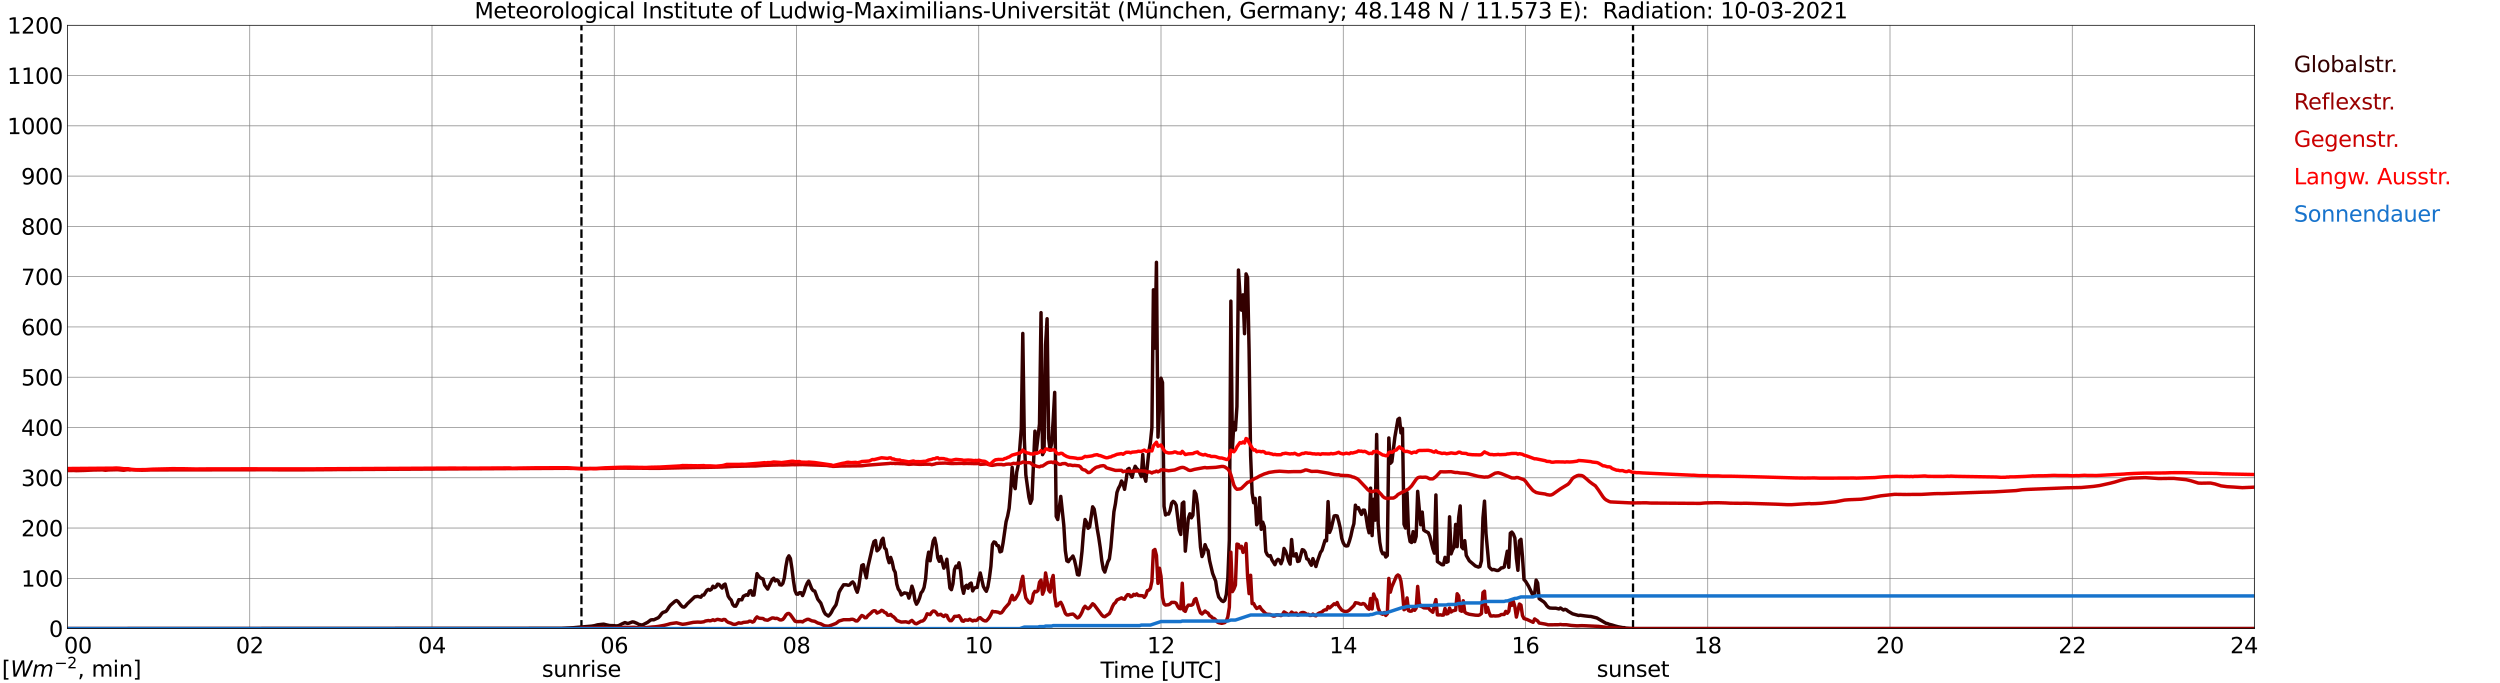 <?xml version="1.0" encoding="utf-8" standalone="no"?>
<!DOCTYPE svg PUBLIC "-//W3C//DTD SVG 1.1//EN"
  "http://www.w3.org/Graphics/SVG/1.1/DTD/svg11.dtd">
<svg xmlns:xlink="http://www.w3.org/1999/xlink" width="1085.4pt" height="296.64pt" viewBox="0 0 1085.4 296.64" xmlns="http://www.w3.org/2000/svg" version="1.1">
 <defs>
  <style type="text/css">*{stroke-linejoin: round; stroke-linecap: butt}</style>
 </defs>
 <g id="figure_1">
  <g id="patch_1">
   <path d="M 0 296.64 
L 1085.4 296.64 
L 1085.4 0 
L 0 0 
z
" style="fill: #ffffff"/>
  </g>
  <g id="axes_1">
   <g id="patch_2">
    <path d="M 29.306 272.909 
L 978.814 272.909 
L 978.814 10.976 
L 29.306 10.976 
z
" style="fill: #ffffff"/>
   </g>
   <g id="patch_3">
    <path d="M 978.814 272.909 
L 978.814 272.909 
L 978.814 10.976 
L 978.814 10.976 
z
" clip-path="url(#pac2e47800d)" style="fill: #d3d3d3; opacity: 0.25; stroke: #d3d3d3; stroke-linejoin: miter"/>
   </g>
   <g id="matplotlib.axis_1">
    <g id="xtick_1">
     <g id="line2d_1">
      <path d="M 29.306 272.909 
L 29.306 10.976 
" clip-path="url(#pac2e47800d)" style="fill: none; stroke: #808080; stroke-width: 0.3; stroke-linecap: square"/>
     </g>
     <g id="line2d_2"/>
     <g id="text_1">
      <!--    00 -->
      <g transform="translate(18.733 283.627) scale(0.095 -0.095)">
       <defs>
        <path id="DejaVuSans-20" transform="scale(0.016)"/>
        <path id="DejaVuSans-30" d="M 2034 4250 
Q 1547 4250 1301 3770 
Q 1056 3291 1056 2328 
Q 1056 1369 1301 889 
Q 1547 409 2034 409 
Q 2525 409 2770 889 
Q 3016 1369 3016 2328 
Q 3016 3291 2770 3770 
Q 2525 4250 2034 4250 
z
M 2034 4750 
Q 2819 4750 3233 4129 
Q 3647 3509 3647 2328 
Q 3647 1150 3233 529 
Q 2819 -91 2034 -91 
Q 1250 -91 836 529 
Q 422 1150 422 2328 
Q 422 3509 836 4129 
Q 1250 4750 2034 4750 
z
" transform="scale(0.016)"/>
       </defs>
       <use xlink:href="#DejaVuSans-20"/>
       <use xlink:href="#DejaVuSans-20" transform="translate(31.787 0)"/>
       <use xlink:href="#DejaVuSans-20" transform="translate(63.574 0)"/>
       <use xlink:href="#DejaVuSans-30" transform="translate(95.361 0)"/>
       <use xlink:href="#DejaVuSans-30" transform="translate(158.984 0)"/>
      </g>
     </g>
    </g>
    <g id="xtick_2">
     <g id="line2d_3">
      <path d="M 108.431 272.909 
L 108.431 10.976 
" clip-path="url(#pac2e47800d)" style="fill: none; stroke: #808080; stroke-width: 0.3; stroke-linecap: square"/>
     </g>
     <g id="line2d_4"/>
     <g id="text_2">
      <!-- 02 -->
      <g transform="translate(102.387 283.627) scale(0.095 -0.095)">
       <defs>
        <path id="DejaVuSans-32" d="M 1228 531 
L 3431 531 
L 3431 0 
L 469 0 
L 469 531 
Q 828 903 1448 1529 
Q 2069 2156 2228 2338 
Q 2531 2678 2651 2914 
Q 2772 3150 2772 3378 
Q 2772 3750 2511 3984 
Q 2250 4219 1831 4219 
Q 1534 4219 1204 4116 
Q 875 4013 500 3803 
L 500 4441 
Q 881 4594 1212 4672 
Q 1544 4750 1819 4750 
Q 2544 4750 2975 4387 
Q 3406 4025 3406 3419 
Q 3406 3131 3298 2873 
Q 3191 2616 2906 2266 
Q 2828 2175 2409 1742 
Q 1991 1309 1228 531 
z
" transform="scale(0.016)"/>
       </defs>
       <use xlink:href="#DejaVuSans-30"/>
       <use xlink:href="#DejaVuSans-32" transform="translate(63.623 0)"/>
      </g>
     </g>
    </g>
    <g id="xtick_3">
     <g id="line2d_5">
      <path d="M 187.557 272.909 
L 187.557 10.976 
" clip-path="url(#pac2e47800d)" style="fill: none; stroke: #808080; stroke-width: 0.3; stroke-linecap: square"/>
     </g>
     <g id="line2d_6"/>
     <g id="text_3">
      <!-- 04 -->
      <g transform="translate(181.513 283.627) scale(0.095 -0.095)">
       <defs>
        <path id="DejaVuSans-34" d="M 2419 4116 
L 825 1625 
L 2419 1625 
L 2419 4116 
z
M 2253 4666 
L 3047 4666 
L 3047 1625 
L 3713 1625 
L 3713 1100 
L 3047 1100 
L 3047 0 
L 2419 0 
L 2419 1100 
L 313 1100 
L 313 1709 
L 2253 4666 
z
" transform="scale(0.016)"/>
       </defs>
       <use xlink:href="#DejaVuSans-30"/>
       <use xlink:href="#DejaVuSans-34" transform="translate(63.623 0)"/>
      </g>
     </g>
    </g>
    <g id="xtick_4">
     <g id="line2d_7">
      <path d="M 266.683 272.909 
L 266.683 10.976 
" clip-path="url(#pac2e47800d)" style="fill: none; stroke: #808080; stroke-width: 0.3; stroke-linecap: square"/>
     </g>
     <g id="line2d_8"/>
     <g id="text_4">
      <!-- 06 -->
      <g transform="translate(260.638 283.627) scale(0.095 -0.095)">
       <defs>
        <path id="DejaVuSans-36" d="M 2113 2584 
Q 1688 2584 1439 2293 
Q 1191 2003 1191 1497 
Q 1191 994 1439 701 
Q 1688 409 2113 409 
Q 2538 409 2786 701 
Q 3034 994 3034 1497 
Q 3034 2003 2786 2293 
Q 2538 2584 2113 2584 
z
M 3366 4563 
L 3366 3988 
Q 3128 4100 2886 4159 
Q 2644 4219 2406 4219 
Q 1781 4219 1451 3797 
Q 1122 3375 1075 2522 
Q 1259 2794 1537 2939 
Q 1816 3084 2150 3084 
Q 2853 3084 3261 2657 
Q 3669 2231 3669 1497 
Q 3669 778 3244 343 
Q 2819 -91 2113 -91 
Q 1303 -91 875 529 
Q 447 1150 447 2328 
Q 447 3434 972 4092 
Q 1497 4750 2381 4750 
Q 2619 4750 2861 4703 
Q 3103 4656 3366 4563 
z
" transform="scale(0.016)"/>
       </defs>
       <use xlink:href="#DejaVuSans-30"/>
       <use xlink:href="#DejaVuSans-36" transform="translate(63.623 0)"/>
      </g>
     </g>
    </g>
    <g id="xtick_5">
     <g id="line2d_9">
      <path d="M 345.808 272.909 
L 345.808 10.976 
" clip-path="url(#pac2e47800d)" style="fill: none; stroke: #808080; stroke-width: 0.3; stroke-linecap: square"/>
     </g>
     <g id="line2d_10"/>
     <g id="text_5">
      <!-- 08 -->
      <g transform="translate(339.764 283.627) scale(0.095 -0.095)">
       <defs>
        <path id="DejaVuSans-38" d="M 2034 2216 
Q 1584 2216 1326 1975 
Q 1069 1734 1069 1313 
Q 1069 891 1326 650 
Q 1584 409 2034 409 
Q 2484 409 2743 651 
Q 3003 894 3003 1313 
Q 3003 1734 2745 1975 
Q 2488 2216 2034 2216 
z
M 1403 2484 
Q 997 2584 770 2862 
Q 544 3141 544 3541 
Q 544 4100 942 4425 
Q 1341 4750 2034 4750 
Q 2731 4750 3128 4425 
Q 3525 4100 3525 3541 
Q 3525 3141 3298 2862 
Q 3072 2584 2669 2484 
Q 3125 2378 3379 2068 
Q 3634 1759 3634 1313 
Q 3634 634 3220 271 
Q 2806 -91 2034 -91 
Q 1263 -91 848 271 
Q 434 634 434 1313 
Q 434 1759 690 2068 
Q 947 2378 1403 2484 
z
M 1172 3481 
Q 1172 3119 1398 2916 
Q 1625 2713 2034 2713 
Q 2441 2713 2670 2916 
Q 2900 3119 2900 3481 
Q 2900 3844 2670 4047 
Q 2441 4250 2034 4250 
Q 1625 4250 1398 4047 
Q 1172 3844 1172 3481 
z
" transform="scale(0.016)"/>
       </defs>
       <use xlink:href="#DejaVuSans-30"/>
       <use xlink:href="#DejaVuSans-38" transform="translate(63.623 0)"/>
      </g>
     </g>
    </g>
    <g id="xtick_6">
     <g id="line2d_11">
      <path d="M 424.934 272.909 
L 424.934 10.976 
" clip-path="url(#pac2e47800d)" style="fill: none; stroke: #808080; stroke-width: 0.3; stroke-linecap: square"/>
     </g>
     <g id="line2d_12"/>
     <g id="text_6">
      <!-- 10 -->
      <g transform="translate(418.89 283.627) scale(0.095 -0.095)">
       <defs>
        <path id="DejaVuSans-31" d="M 794 531 
L 1825 531 
L 1825 4091 
L 703 3866 
L 703 4441 
L 1819 4666 
L 2450 4666 
L 2450 531 
L 3481 531 
L 3481 0 
L 794 0 
L 794 531 
z
" transform="scale(0.016)"/>
       </defs>
       <use xlink:href="#DejaVuSans-31"/>
       <use xlink:href="#DejaVuSans-30" transform="translate(63.623 0)"/>
      </g>
     </g>
    </g>
    <g id="xtick_7">
     <g id="line2d_13">
      <path d="M 504.06 272.909 
L 504.06 10.976 
" clip-path="url(#pac2e47800d)" style="fill: none; stroke: #808080; stroke-width: 0.3; stroke-linecap: square"/>
     </g>
     <g id="line2d_14"/>
     <g id="text_7">
      <!-- 12 -->
      <g transform="translate(498.015 283.627) scale(0.095 -0.095)">
       <use xlink:href="#DejaVuSans-31"/>
       <use xlink:href="#DejaVuSans-32" transform="translate(63.623 0)"/>
      </g>
     </g>
    </g>
    <g id="xtick_8">
     <g id="line2d_15">
      <path d="M 583.185 272.909 
L 583.185 10.976 
" clip-path="url(#pac2e47800d)" style="fill: none; stroke: #808080; stroke-width: 0.3; stroke-linecap: square"/>
     </g>
     <g id="line2d_16"/>
     <g id="text_8">
      <!-- 14 -->
      <g transform="translate(577.141 283.627) scale(0.095 -0.095)">
       <use xlink:href="#DejaVuSans-31"/>
       <use xlink:href="#DejaVuSans-34" transform="translate(63.623 0)"/>
      </g>
     </g>
    </g>
    <g id="xtick_9">
     <g id="line2d_17">
      <path d="M 662.311 272.909 
L 662.311 10.976 
" clip-path="url(#pac2e47800d)" style="fill: none; stroke: #808080; stroke-width: 0.3; stroke-linecap: square"/>
     </g>
     <g id="line2d_18"/>
     <g id="text_9">
      <!-- 16 -->
      <g transform="translate(656.267 283.627) scale(0.095 -0.095)">
       <use xlink:href="#DejaVuSans-31"/>
       <use xlink:href="#DejaVuSans-36" transform="translate(63.623 0)"/>
      </g>
     </g>
    </g>
    <g id="xtick_10">
     <g id="line2d_19">
      <path d="M 741.437 272.909 
L 741.437 10.976 
" clip-path="url(#pac2e47800d)" style="fill: none; stroke: #808080; stroke-width: 0.3; stroke-linecap: square"/>
     </g>
     <g id="line2d_20"/>
     <g id="text_10">
      <!-- 18 -->
      <g transform="translate(735.392 283.627) scale(0.095 -0.095)">
       <use xlink:href="#DejaVuSans-31"/>
       <use xlink:href="#DejaVuSans-38" transform="translate(63.623 0)"/>
      </g>
     </g>
    </g>
    <g id="xtick_11">
     <g id="line2d_21">
      <path d="M 820.562 272.909 
L 820.562 10.976 
" clip-path="url(#pac2e47800d)" style="fill: none; stroke: #808080; stroke-width: 0.3; stroke-linecap: square"/>
     </g>
     <g id="line2d_22"/>
     <g id="text_11">
      <!-- 20 -->
      <g transform="translate(814.518 283.627) scale(0.095 -0.095)">
       <use xlink:href="#DejaVuSans-32"/>
       <use xlink:href="#DejaVuSans-30" transform="translate(63.623 0)"/>
      </g>
     </g>
    </g>
    <g id="xtick_12">
     <g id="line2d_23">
      <path d="M 899.688 272.909 
L 899.688 10.976 
" clip-path="url(#pac2e47800d)" style="fill: none; stroke: #808080; stroke-width: 0.3; stroke-linecap: square"/>
     </g>
     <g id="line2d_24"/>
     <g id="text_12">
      <!-- 22 -->
      <g transform="translate(893.644 283.627) scale(0.095 -0.095)">
       <use xlink:href="#DejaVuSans-32"/>
       <use xlink:href="#DejaVuSans-32" transform="translate(63.623 0)"/>
      </g>
     </g>
    </g>
    <g id="xtick_13">
     <g id="line2d_25">
      <path d="M 978.814 272.909 
L 978.814 10.976 
" clip-path="url(#pac2e47800d)" style="fill: none; stroke: #808080; stroke-width: 0.3; stroke-linecap: square"/>
     </g>
     <g id="line2d_26"/>
     <g id="text_13">
      <!-- 24    -->
      <g transform="translate(968.241 283.627) scale(0.095 -0.095)">
       <use xlink:href="#DejaVuSans-32"/>
       <use xlink:href="#DejaVuSans-34" transform="translate(63.623 0)"/>
       <use xlink:href="#DejaVuSans-20" transform="translate(127.246 0)"/>
       <use xlink:href="#DejaVuSans-20" transform="translate(159.033 0)"/>
       <use xlink:href="#DejaVuSans-20" transform="translate(190.82 0)"/>
      </g>
     </g>
    </g>
    <g id="text_14">
     <!-- Time [UTC] -->
     <g transform="translate(477.806 294.322) scale(0.095 -0.095)">
      <defs>
       <path id="DejaVuSans-54" d="M -19 4666 
L 3928 4666 
L 3928 4134 
L 2272 4134 
L 2272 0 
L 1638 0 
L 1638 4134 
L -19 4134 
L -19 4666 
z
" transform="scale(0.016)"/>
       <path id="DejaVuSans-69" d="M 603 3500 
L 1178 3500 
L 1178 0 
L 603 0 
L 603 3500 
z
M 603 4863 
L 1178 4863 
L 1178 4134 
L 603 4134 
L 603 4863 
z
" transform="scale(0.016)"/>
       <path id="DejaVuSans-6d" d="M 3328 2828 
Q 3544 3216 3844 3400 
Q 4144 3584 4550 3584 
Q 5097 3584 5394 3201 
Q 5691 2819 5691 2113 
L 5691 0 
L 5113 0 
L 5113 2094 
Q 5113 2597 4934 2840 
Q 4756 3084 4391 3084 
Q 3944 3084 3684 2787 
Q 3425 2491 3425 1978 
L 3425 0 
L 2847 0 
L 2847 2094 
Q 2847 2600 2669 2842 
Q 2491 3084 2119 3084 
Q 1678 3084 1418 2786 
Q 1159 2488 1159 1978 
L 1159 0 
L 581 0 
L 581 3500 
L 1159 3500 
L 1159 2956 
Q 1356 3278 1631 3431 
Q 1906 3584 2284 3584 
Q 2666 3584 2933 3390 
Q 3200 3197 3328 2828 
z
" transform="scale(0.016)"/>
       <path id="DejaVuSans-65" d="M 3597 1894 
L 3597 1613 
L 953 1613 
Q 991 1019 1311 708 
Q 1631 397 2203 397 
Q 2534 397 2845 478 
Q 3156 559 3463 722 
L 3463 178 
Q 3153 47 2828 -22 
Q 2503 -91 2169 -91 
Q 1331 -91 842 396 
Q 353 884 353 1716 
Q 353 2575 817 3079 
Q 1281 3584 2069 3584 
Q 2775 3584 3186 3129 
Q 3597 2675 3597 1894 
z
M 3022 2063 
Q 3016 2534 2758 2815 
Q 2500 3097 2075 3097 
Q 1594 3097 1305 2825 
Q 1016 2553 972 2059 
L 3022 2063 
z
" transform="scale(0.016)"/>
       <path id="DejaVuSans-5b" d="M 550 4863 
L 1875 4863 
L 1875 4416 
L 1125 4416 
L 1125 -397 
L 1875 -397 
L 1875 -844 
L 550 -844 
L 550 4863 
z
" transform="scale(0.016)"/>
       <path id="DejaVuSans-55" d="M 556 4666 
L 1191 4666 
L 1191 1831 
Q 1191 1081 1462 751 
Q 1734 422 2344 422 
Q 2950 422 3222 751 
Q 3494 1081 3494 1831 
L 3494 4666 
L 4128 4666 
L 4128 1753 
Q 4128 841 3676 375 
Q 3225 -91 2344 -91 
Q 1459 -91 1007 375 
Q 556 841 556 1753 
L 556 4666 
z
" transform="scale(0.016)"/>
       <path id="DejaVuSans-43" d="M 4122 4306 
L 4122 3641 
Q 3803 3938 3442 4084 
Q 3081 4231 2675 4231 
Q 1875 4231 1450 3742 
Q 1025 3253 1025 2328 
Q 1025 1406 1450 917 
Q 1875 428 2675 428 
Q 3081 428 3442 575 
Q 3803 722 4122 1019 
L 4122 359 
Q 3791 134 3420 21 
Q 3050 -91 2638 -91 
Q 1578 -91 968 557 
Q 359 1206 359 2328 
Q 359 3453 968 4101 
Q 1578 4750 2638 4750 
Q 3056 4750 3426 4639 
Q 3797 4528 4122 4306 
z
" transform="scale(0.016)"/>
       <path id="DejaVuSans-5d" d="M 1947 4863 
L 1947 -844 
L 622 -844 
L 622 -397 
L 1369 -397 
L 1369 4416 
L 622 4416 
L 622 4863 
L 1947 4863 
z
" transform="scale(0.016)"/>
      </defs>
      <use xlink:href="#DejaVuSans-54"/>
      <use xlink:href="#DejaVuSans-69" transform="translate(57.959 0)"/>
      <use xlink:href="#DejaVuSans-6d" transform="translate(85.742 0)"/>
      <use xlink:href="#DejaVuSans-65" transform="translate(183.154 0)"/>
      <use xlink:href="#DejaVuSans-20" transform="translate(244.678 0)"/>
      <use xlink:href="#DejaVuSans-5b" transform="translate(276.465 0)"/>
      <use xlink:href="#DejaVuSans-55" transform="translate(315.479 0)"/>
      <use xlink:href="#DejaVuSans-54" transform="translate(388.672 0)"/>
      <use xlink:href="#DejaVuSans-43" transform="translate(443.881 0)"/>
      <use xlink:href="#DejaVuSans-5d" transform="translate(513.705 0)"/>
     </g>
    </g>
   </g>
   <g id="matplotlib.axis_2">
    <g id="ytick_1">
     <g id="line2d_27">
      <path d="M 29.306 272.909 
L 978.814 272.909 
" clip-path="url(#pac2e47800d)" style="fill: none; stroke: #808080; stroke-width: 0.3; stroke-linecap: square"/>
     </g>
     <g id="line2d_28"/>
     <g id="text_15">
      <!-- 0 -->
      <g transform="translate(21.261 276.518) scale(0.095 -0.095)">
       <use xlink:href="#DejaVuSans-30"/>
      </g>
     </g>
    </g>
    <g id="ytick_2">
     <g id="line2d_29">
      <path d="M 29.306 251.081 
L 978.814 251.081 
" clip-path="url(#pac2e47800d)" style="fill: none; stroke: #808080; stroke-width: 0.3; stroke-linecap: square"/>
     </g>
     <g id="line2d_30"/>
     <g id="text_16">
      <!-- 100 -->
      <g transform="translate(9.173 254.69) scale(0.095 -0.095)">
       <use xlink:href="#DejaVuSans-31"/>
       <use xlink:href="#DejaVuSans-30" transform="translate(63.623 0)"/>
       <use xlink:href="#DejaVuSans-30" transform="translate(127.246 0)"/>
      </g>
     </g>
    </g>
    <g id="ytick_3">
     <g id="line2d_31">
      <path d="M 29.306 229.253 
L 978.814 229.253 
" clip-path="url(#pac2e47800d)" style="fill: none; stroke: #808080; stroke-width: 0.3; stroke-linecap: square"/>
     </g>
     <g id="line2d_32"/>
     <g id="text_17">
      <!-- 200 -->
      <g transform="translate(9.173 232.863) scale(0.095 -0.095)">
       <use xlink:href="#DejaVuSans-32"/>
       <use xlink:href="#DejaVuSans-30" transform="translate(63.623 0)"/>
       <use xlink:href="#DejaVuSans-30" transform="translate(127.246 0)"/>
      </g>
     </g>
    </g>
    <g id="ytick_4">
     <g id="line2d_33">
      <path d="M 29.306 207.426 
L 978.814 207.426 
" clip-path="url(#pac2e47800d)" style="fill: none; stroke: #808080; stroke-width: 0.3; stroke-linecap: square"/>
     </g>
     <g id="line2d_34"/>
     <g id="text_18">
      <!-- 300 -->
      <g transform="translate(9.173 211.035) scale(0.095 -0.095)">
       <defs>
        <path id="DejaVuSans-33" d="M 2597 2516 
Q 3050 2419 3304 2112 
Q 3559 1806 3559 1356 
Q 3559 666 3084 287 
Q 2609 -91 1734 -91 
Q 1441 -91 1130 -33 
Q 819 25 488 141 
L 488 750 
Q 750 597 1062 519 
Q 1375 441 1716 441 
Q 2309 441 2620 675 
Q 2931 909 2931 1356 
Q 2931 1769 2642 2001 
Q 2353 2234 1838 2234 
L 1294 2234 
L 1294 2753 
L 1863 2753 
Q 2328 2753 2575 2939 
Q 2822 3125 2822 3475 
Q 2822 3834 2567 4026 
Q 2313 4219 1838 4219 
Q 1578 4219 1281 4162 
Q 984 4106 628 3988 
L 628 4550 
Q 988 4650 1302 4700 
Q 1616 4750 1894 4750 
Q 2613 4750 3031 4423 
Q 3450 4097 3450 3541 
Q 3450 3153 3228 2886 
Q 3006 2619 2597 2516 
z
" transform="scale(0.016)"/>
       </defs>
       <use xlink:href="#DejaVuSans-33"/>
       <use xlink:href="#DejaVuSans-30" transform="translate(63.623 0)"/>
       <use xlink:href="#DejaVuSans-30" transform="translate(127.246 0)"/>
      </g>
     </g>
    </g>
    <g id="ytick_5">
     <g id="line2d_35">
      <path d="M 29.306 185.598 
L 978.814 185.598 
" clip-path="url(#pac2e47800d)" style="fill: none; stroke: #808080; stroke-width: 0.3; stroke-linecap: square"/>
     </g>
     <g id="line2d_36"/>
     <g id="text_19">
      <!-- 400 -->
      <g transform="translate(9.173 189.207) scale(0.095 -0.095)">
       <use xlink:href="#DejaVuSans-34"/>
       <use xlink:href="#DejaVuSans-30" transform="translate(63.623 0)"/>
       <use xlink:href="#DejaVuSans-30" transform="translate(127.246 0)"/>
      </g>
     </g>
    </g>
    <g id="ytick_6">
     <g id="line2d_37">
      <path d="M 29.306 163.77 
L 978.814 163.77 
" clip-path="url(#pac2e47800d)" style="fill: none; stroke: #808080; stroke-width: 0.3; stroke-linecap: square"/>
     </g>
     <g id="line2d_38"/>
     <g id="text_20">
      <!-- 500 -->
      <g transform="translate(9.173 167.379) scale(0.095 -0.095)">
       <defs>
        <path id="DejaVuSans-35" d="M 691 4666 
L 3169 4666 
L 3169 4134 
L 1269 4134 
L 1269 2991 
Q 1406 3038 1543 3061 
Q 1681 3084 1819 3084 
Q 2600 3084 3056 2656 
Q 3513 2228 3513 1497 
Q 3513 744 3044 326 
Q 2575 -91 1722 -91 
Q 1428 -91 1123 -41 
Q 819 9 494 109 
L 494 744 
Q 775 591 1075 516 
Q 1375 441 1709 441 
Q 2250 441 2565 725 
Q 2881 1009 2881 1497 
Q 2881 1984 2565 2268 
Q 2250 2553 1709 2553 
Q 1456 2553 1204 2497 
Q 953 2441 691 2322 
L 691 4666 
z
" transform="scale(0.016)"/>
       </defs>
       <use xlink:href="#DejaVuSans-35"/>
       <use xlink:href="#DejaVuSans-30" transform="translate(63.623 0)"/>
       <use xlink:href="#DejaVuSans-30" transform="translate(127.246 0)"/>
      </g>
     </g>
    </g>
    <g id="ytick_7">
     <g id="line2d_39">
      <path d="M 29.306 141.942 
L 978.814 141.942 
" clip-path="url(#pac2e47800d)" style="fill: none; stroke: #808080; stroke-width: 0.3; stroke-linecap: square"/>
     </g>
     <g id="line2d_40"/>
     <g id="text_21">
      <!-- 600 -->
      <g transform="translate(9.173 145.551) scale(0.095 -0.095)">
       <use xlink:href="#DejaVuSans-36"/>
       <use xlink:href="#DejaVuSans-30" transform="translate(63.623 0)"/>
       <use xlink:href="#DejaVuSans-30" transform="translate(127.246 0)"/>
      </g>
     </g>
    </g>
    <g id="ytick_8">
     <g id="line2d_41">
      <path d="M 29.306 120.114 
L 978.814 120.114 
" clip-path="url(#pac2e47800d)" style="fill: none; stroke: #808080; stroke-width: 0.3; stroke-linecap: square"/>
     </g>
     <g id="line2d_42"/>
     <g id="text_22">
      <!-- 700 -->
      <g transform="translate(9.173 123.724) scale(0.095 -0.095)">
       <defs>
        <path id="DejaVuSans-37" d="M 525 4666 
L 3525 4666 
L 3525 4397 
L 1831 0 
L 1172 0 
L 2766 4134 
L 525 4134 
L 525 4666 
z
" transform="scale(0.016)"/>
       </defs>
       <use xlink:href="#DejaVuSans-37"/>
       <use xlink:href="#DejaVuSans-30" transform="translate(63.623 0)"/>
       <use xlink:href="#DejaVuSans-30" transform="translate(127.246 0)"/>
      </g>
     </g>
    </g>
    <g id="ytick_9">
     <g id="line2d_43">
      <path d="M 29.306 98.287 
L 978.814 98.287 
" clip-path="url(#pac2e47800d)" style="fill: none; stroke: #808080; stroke-width: 0.3; stroke-linecap: square"/>
     </g>
     <g id="line2d_44"/>
     <g id="text_23">
      <!-- 800 -->
      <g transform="translate(9.173 101.896) scale(0.095 -0.095)">
       <use xlink:href="#DejaVuSans-38"/>
       <use xlink:href="#DejaVuSans-30" transform="translate(63.623 0)"/>
       <use xlink:href="#DejaVuSans-30" transform="translate(127.246 0)"/>
      </g>
     </g>
    </g>
    <g id="ytick_10">
     <g id="line2d_45">
      <path d="M 29.306 76.459 
L 978.814 76.459 
" clip-path="url(#pac2e47800d)" style="fill: none; stroke: #808080; stroke-width: 0.3; stroke-linecap: square"/>
     </g>
     <g id="line2d_46"/>
     <g id="text_24">
      <!-- 900 -->
      <g transform="translate(9.173 80.068) scale(0.095 -0.095)">
       <defs>
        <path id="DejaVuSans-39" d="M 703 97 
L 703 672 
Q 941 559 1184 500 
Q 1428 441 1663 441 
Q 2288 441 2617 861 
Q 2947 1281 2994 2138 
Q 2813 1869 2534 1725 
Q 2256 1581 1919 1581 
Q 1219 1581 811 2004 
Q 403 2428 403 3163 
Q 403 3881 828 4315 
Q 1253 4750 1959 4750 
Q 2769 4750 3195 4129 
Q 3622 3509 3622 2328 
Q 3622 1225 3098 567 
Q 2575 -91 1691 -91 
Q 1453 -91 1209 -44 
Q 966 3 703 97 
z
M 1959 2075 
Q 2384 2075 2632 2365 
Q 2881 2656 2881 3163 
Q 2881 3666 2632 3958 
Q 2384 4250 1959 4250 
Q 1534 4250 1286 3958 
Q 1038 3666 1038 3163 
Q 1038 2656 1286 2365 
Q 1534 2075 1959 2075 
z
" transform="scale(0.016)"/>
       </defs>
       <use xlink:href="#DejaVuSans-39"/>
       <use xlink:href="#DejaVuSans-30" transform="translate(63.623 0)"/>
       <use xlink:href="#DejaVuSans-30" transform="translate(127.246 0)"/>
      </g>
     </g>
    </g>
    <g id="ytick_11">
     <g id="line2d_47">
      <path d="M 29.306 54.631 
L 978.814 54.631 
" clip-path="url(#pac2e47800d)" style="fill: none; stroke: #808080; stroke-width: 0.3; stroke-linecap: square"/>
     </g>
     <g id="line2d_48"/>
     <g id="text_25">
      <!-- 1000 -->
      <g transform="translate(3.128 58.24) scale(0.095 -0.095)">
       <use xlink:href="#DejaVuSans-31"/>
       <use xlink:href="#DejaVuSans-30" transform="translate(63.623 0)"/>
       <use xlink:href="#DejaVuSans-30" transform="translate(127.246 0)"/>
       <use xlink:href="#DejaVuSans-30" transform="translate(190.869 0)"/>
      </g>
     </g>
    </g>
    <g id="ytick_12">
     <g id="line2d_49">
      <path d="M 29.306 32.803 
L 978.814 32.803 
" clip-path="url(#pac2e47800d)" style="fill: none; stroke: #808080; stroke-width: 0.3; stroke-linecap: square"/>
     </g>
     <g id="line2d_50"/>
     <g id="text_26">
      <!-- 1100 -->
      <g transform="translate(3.128 36.413) scale(0.095 -0.095)">
       <use xlink:href="#DejaVuSans-31"/>
       <use xlink:href="#DejaVuSans-31" transform="translate(63.623 0)"/>
       <use xlink:href="#DejaVuSans-30" transform="translate(127.246 0)"/>
       <use xlink:href="#DejaVuSans-30" transform="translate(190.869 0)"/>
      </g>
     </g>
    </g>
    <g id="ytick_13">
     <g id="line2d_51">
      <path d="M 29.306 10.976 
L 978.814 10.976 
" clip-path="url(#pac2e47800d)" style="fill: none; stroke: #808080; stroke-width: 0.3; stroke-linecap: square"/>
     </g>
     <g id="line2d_52"/>
     <g id="text_27">
      <!-- 1200 -->
      <g transform="translate(3.128 14.585) scale(0.095 -0.095)">
       <use xlink:href="#DejaVuSans-31"/>
       <use xlink:href="#DejaVuSans-32" transform="translate(63.623 0)"/>
       <use xlink:href="#DejaVuSans-30" transform="translate(127.246 0)"/>
       <use xlink:href="#DejaVuSans-30" transform="translate(190.869 0)"/>
      </g>
     </g>
    </g>
   </g>
   <g id="line2d_53">
    <path d="M 252.44 272.909 
L 252.44 10.976 
" clip-path="url(#pac2e47800d)" style="fill: none; stroke-dasharray: 3.7,1.6; stroke-dashoffset: 0; stroke: #000000"/>
   </g>
   <g id="line2d_54">
    <path d="M 708.995 272.909 
L 708.995 10.976 
" clip-path="url(#pac2e47800d)" style="fill: none; stroke-dasharray: 3.7,1.6; stroke-dashoffset: 0; stroke: #000000"/>
   </g>
   <g id="line2d_55">
    <path d="M 29.306 272.909 
L 243.604 272.802 
L 248.88 272.533 
L 251.517 272.285 
L 256.792 271.85 
L 258.111 271.643 
L 259.43 271.272 
L 262.067 270.981 
L 263.386 271.313 
L 264.705 271.582 
L 266.683 271.643 
L 267.342 271.748 
L 268.002 271.726 
L 268.661 271.582 
L 269.98 270.898 
L 271.298 270.3 
L 272.617 270.713 
L 274.595 269.99 
L 275.255 270.093 
L 276.573 270.652 
L 277.233 271.045 
L 278.552 271.355 
L 279.211 271.208 
L 281.189 270.176 
L 282.508 269.163 
L 283.167 269.061 
L 283.827 269.102 
L 285.805 268.192 
L 286.464 267.509 
L 287.124 266.579 
L 287.783 265.917 
L 289.102 265.463 
L 289.761 264.678 
L 290.42 263.604 
L 291.08 262.755 
L 293.058 261.039 
L 293.717 260.729 
L 294.377 261.185 
L 295.696 262.879 
L 296.355 263.479 
L 297.014 263.582 
L 297.674 263.064 
L 298.333 262.239 
L 301.63 259.118 
L 302.949 258.93 
L 304.267 259.282 
L 304.927 258.374 
L 305.586 258.332 
L 306.905 256.265 
L 307.564 255.892 
L 308.224 256.243 
L 308.883 255.831 
L 309.543 254.508 
L 310.202 255.128 
L 310.861 254.757 
L 311.521 253.62 
L 312.18 253.744 
L 313.499 255.313 
L 314.158 253.949 
L 314.818 253.578 
L 316.136 258.828 
L 316.796 259.862 
L 317.455 260.524 
L 318.114 262.403 
L 318.774 263.147 
L 319.433 263.189 
L 320.093 262.01 
L 320.752 260.358 
L 322.071 260.419 
L 322.73 258.869 
L 324.049 258.208 
L 324.708 258.457 
L 325.368 256.658 
L 326.027 256.409 
L 326.686 258.374 
L 327.346 258.352 
L 328.665 249.051 
L 329.324 250.064 
L 329.983 250.745 
L 330.643 251.16 
L 331.302 251.387 
L 331.961 253.949 
L 333.28 255.77 
L 335.258 251.572 
L 335.918 251.057 
L 336.577 252.234 
L 337.236 251.758 
L 337.896 252.151 
L 338.555 253.847 
L 339.215 254.013 
L 339.874 253.288 
L 340.533 250.891 
L 341.193 246.013 
L 341.852 242.457 
L 342.512 241.32 
L 343.171 242.52 
L 343.83 246.901 
L 344.49 252.151 
L 345.149 256.39 
L 345.808 257.917 
L 346.468 257.981 
L 347.127 257.319 
L 347.787 257.339 
L 348.446 258.579 
L 349.105 256.968 
L 349.765 254.838 
L 350.424 253.268 
L 351.083 252.214 
L 352.402 255.562 
L 353.062 256.431 
L 353.721 256.617 
L 355.04 260.131 
L 356.359 261.846 
L 357.677 265.422 
L 358.337 266.579 
L 359.655 267.467 
L 360.315 266.806 
L 360.974 265.834 
L 361.634 264.512 
L 362.952 262.591 
L 363.612 260.131 
L 364.271 257.195 
L 364.93 255.933 
L 366.249 253.888 
L 367.568 253.908 
L 368.227 254.115 
L 368.887 253.949 
L 369.546 253.122 
L 370.206 252.648 
L 370.865 253.454 
L 371.524 255.645 
L 372.184 257.134 
L 372.843 254.757 
L 374.162 245.517 
L 374.821 245.166 
L 375.481 248.368 
L 376.14 250.869 
L 376.799 246.179 
L 378.118 240.473 
L 378.777 237.476 
L 379.437 235.14 
L 380.096 234.686 
L 380.756 239.15 
L 381.415 238.613 
L 382.074 237.683 
L 382.734 234.623 
L 383.393 233.693 
L 384.053 237.888 
L 384.712 238.53 
L 385.371 242.127 
L 386.031 244.297 
L 386.69 242.003 
L 387.349 243.965 
L 388.009 247.191 
L 388.668 248.492 
L 389.328 253.515 
L 389.987 255.728 
L 390.646 256.617 
L 391.306 258.31 
L 392.624 257.402 
L 393.943 257.671 
L 394.603 259.675 
L 395.262 257.527 
L 395.921 254.486 
L 396.581 256.472 
L 397.24 260.668 
L 397.899 262.322 
L 398.559 261.288 
L 399.218 259.675 
L 399.878 257.402 
L 400.537 256.636 
L 401.196 255.045 
L 401.856 251.345 
L 402.515 243.387 
L 403.175 239.728 
L 403.834 243.47 
L 404.493 238.716 
L 405.153 234.913 
L 405.812 233.652 
L 406.471 236.69 
L 407.131 242.127 
L 407.79 243.697 
L 408.45 241.588 
L 409.768 246.674 
L 410.428 245.412 
L 411.087 242.789 
L 412.406 255.272 
L 413.065 256.016 
L 413.725 253.454 
L 414.384 247.316 
L 415.043 245.786 
L 415.703 246.425 
L 416.362 244.338 
L 417.022 247.77 
L 417.681 254.735 
L 418.34 257.588 
L 419 254.694 
L 419.659 254.095 
L 420.318 255.396 
L 420.978 253.556 
L 421.637 253.144 
L 422.297 256.553 
L 422.956 255.377 
L 423.615 255.086 
L 424.275 255.025 
L 424.934 251.284 
L 425.593 248.761 
L 426.912 254.549 
L 427.572 255.811 
L 428.231 256.719 
L 428.89 254.798 
L 429.55 250.911 
L 430.209 245.847 
L 430.869 236.441 
L 431.528 235.284 
L 432.187 235.533 
L 432.847 236.834 
L 433.506 236.939 
L 434.165 239.604 
L 434.825 239.316 
L 435.484 235.738 
L 436.803 226.501 
L 437.462 224.102 
L 438.122 220.712 
L 438.781 213.147 
L 439.44 202.916 
L 440.1 210.335 
L 440.759 212.156 
L 441.419 204.961 
L 442.078 201.779 
L 442.737 194.833 
L 443.397 186.111 
L 444.056 144.769 
L 444.716 190.574 
L 445.375 206.14 
L 446.694 215.772 
L 447.353 218.521 
L 448.012 216.805 
L 449.331 187.185 
L 449.991 195.433 
L 451.309 184.063 
L 451.969 135.737 
L 452.628 197.396 
L 453.287 196.073 
L 453.947 149.772 
L 454.606 138.382 
L 455.266 190.265 
L 455.925 195.453 
L 456.584 192.517 
L 457.244 182.431 
L 457.903 170.36 
L 458.563 224.185 
L 459.222 225.569 
L 460.541 215.524 
L 461.859 228.029 
L 462.519 239.006 
L 463.178 243.492 
L 463.838 243.863 
L 464.497 242.872 
L 465.156 242.25 
L 465.816 241.403 
L 466.475 243.099 
L 467.134 245.971 
L 467.794 249.464 
L 468.453 249.651 
L 469.113 245.249 
L 469.772 239.294 
L 470.431 230.779 
L 471.091 225.549 
L 471.75 226.789 
L 472.409 229.352 
L 473.069 228.773 
L 474.388 220.031 
L 475.047 221.044 
L 475.706 224.949 
L 476.366 229.559 
L 477.025 233.342 
L 477.685 237.805 
L 478.344 243.387 
L 479.003 247.087 
L 479.663 248.368 
L 480.981 243.946 
L 481.641 242.642 
L 482.3 237.6 
L 483.619 222.179 
L 484.278 218.667 
L 484.938 213.808 
L 485.597 211.968 
L 486.256 210.791 
L 486.916 208.827 
L 487.575 209.923 
L 488.235 212.444 
L 488.894 208.495 
L 489.553 203.782 
L 490.213 203.37 
L 490.872 205.913 
L 491.532 207.214 
L 492.191 204.383 
L 492.85 202.44 
L 493.51 203.453 
L 494.169 203.97 
L 494.828 205.23 
L 495.488 206.884 
L 496.147 197.313 
L 496.807 206.904 
L 497.466 208.929 
L 498.785 196.012 
L 499.444 192.249 
L 500.103 185.696 
L 500.763 125.816 
L 501.422 151.156 
L 502.082 113.889 
L 502.741 189.789 
L 504.06 164.2 
L 504.719 166.101 
L 505.379 219.802 
L 506.038 223.585 
L 506.697 223.109 
L 507.357 223.192 
L 508.016 221.622 
L 508.675 218.438 
L 509.335 217.674 
L 509.994 218.128 
L 510.654 219.328 
L 511.972 230.179 
L 512.632 232.039 
L 513.291 218.584 
L 513.95 217.964 
L 514.61 239.294 
L 515.929 225.012 
L 516.588 223.069 
L 517.247 224.824 
L 517.907 223.709 
L 518.566 213.249 
L 519.226 214.491 
L 519.885 218.894 
L 521.204 237.537 
L 521.863 241.63 
L 522.522 240.204 
L 523.182 236.463 
L 523.841 238.198 
L 524.501 239.067 
L 525.16 243.45 
L 526.479 248.968 
L 527.797 252.316 
L 528.457 256.678 
L 529.116 259.201 
L 530.435 260.853 
L 531.094 261.163 
L 531.754 260.626 
L 532.413 258.125 
L 533.073 251.118 
L 533.732 234.479 
L 534.391 130.734 
L 535.051 195.06 
L 535.71 183.443 
L 536.369 186.709 
L 537.029 176.52 
L 537.688 117.238 
L 538.348 128.171 
L 539.007 134.663 
L 539.666 128.005 
L 540.326 144.874 
L 540.985 118.912 
L 541.644 120.523 
L 542.304 152.107 
L 542.963 197.706 
L 543.623 214.057 
L 544.282 218.274 
L 544.941 216.392 
L 545.601 227.843 
L 546.26 226.747 
L 546.919 216.041 
L 547.579 229.808 
L 548.238 226.706 
L 548.898 228.629 
L 549.557 239.46 
L 550.216 240.866 
L 550.876 241.466 
L 551.535 241.217 
L 552.195 243.057 
L 553.513 245.166 
L 554.173 243.511 
L 554.832 242.85 
L 555.491 243.223 
L 556.151 244.751 
L 556.81 243.016 
L 557.47 238.115 
L 558.129 239.294 
L 558.788 241.134 
L 559.448 243.47 
L 560.107 244.917 
L 560.766 234.252 
L 561.426 241.259 
L 562.085 241.383 
L 562.745 240.39 
L 563.404 243.78 
L 564.063 243.553 
L 565.382 238.633 
L 566.042 238.86 
L 566.701 239.853 
L 567.36 242.642 
L 568.02 242.85 
L 568.679 244.317 
L 569.338 245.412 
L 569.998 242.52 
L 571.317 245.971 
L 571.976 243.636 
L 573.295 239.853 
L 573.954 238.923 
L 575.273 234.603 
L 575.932 234.789 
L 576.592 217.776 
L 577.251 231.15 
L 577.91 229.539 
L 579.229 224.019 
L 579.889 223.875 
L 580.548 224.019 
L 581.207 226.335 
L 581.867 229.249 
L 582.526 233.693 
L 583.185 235.677 
L 583.845 236.814 
L 584.504 237.063 
L 585.164 236.939 
L 585.823 235.057 
L 586.482 232.741 
L 587.142 229.683 
L 587.801 227.367 
L 588.46 219.328 
L 589.12 220.836 
L 589.779 220.402 
L 590.439 222.035 
L 591.098 223.338 
L 591.757 221.476 
L 592.417 221.476 
L 593.076 224.226 
L 593.736 228.566 
L 594.395 231.316 
L 595.054 211.926 
L 595.714 232.536 
L 596.373 216.763 
L 597.032 225.837 
L 597.692 188.632 
L 598.351 227.409 
L 599.011 235.284 
L 599.67 238.984 
L 600.329 240.431 
L 600.989 240.121 
L 601.648 241.837 
L 602.307 241.176 
L 602.967 190.14 
L 603.626 201.159 
L 604.286 200.497 
L 605.604 189.706 
L 606.923 182.079 
L 607.582 181.603 
L 608.242 187.951 
L 608.901 186.028 
L 609.561 227.594 
L 610.22 229.249 
L 610.879 213.849 
L 611.539 231.419 
L 612.198 235.099 
L 612.858 235.533 
L 613.517 230.821 
L 614.176 235.16 
L 614.836 232.888 
L 615.495 213.332 
L 616.814 227.843 
L 617.473 222.325 
L 618.133 230.137 
L 618.792 230.613 
L 620.111 231.294 
L 620.77 232.846 
L 622.089 238.22 
L 622.748 240.163 
L 623.408 214.884 
L 624.067 243.801 
L 625.386 244.731 
L 626.045 245.185 
L 626.705 245.185 
L 627.364 241.981 
L 628.023 244.131 
L 628.683 243.801 
L 629.342 224.37 
L 630.001 240.473 
L 630.661 238.633 
L 631.32 237.6 
L 631.98 227.677 
L 632.639 237.332 
L 633.298 224.661 
L 633.958 219.658 
L 634.617 237.537 
L 635.276 238.262 
L 635.936 234.725 
L 636.595 241.156 
L 637.914 243.47 
L 640.552 245.722 
L 641.87 246.198 
L 642.53 245.952 
L 643.189 243.511 
L 643.848 224.785 
L 644.508 217.571 
L 645.167 231.667 
L 646.486 246.096 
L 647.145 246.84 
L 647.805 247.397 
L 648.464 247.233 
L 649.783 247.665 
L 650.442 247.687 
L 651.102 247.233 
L 651.761 246.571 
L 652.42 246.508 
L 653.08 246.157 
L 654.399 239.316 
L 655.058 246.323 
L 655.717 231.502 
L 656.377 231.006 
L 657.036 231.875 
L 657.695 233.569 
L 658.355 242.332 
L 659.014 247.604 
L 659.674 234.808 
L 660.333 234.147 
L 660.992 241.754 
L 661.652 251.614 
L 662.311 252.316 
L 663.63 254.486 
L 665.608 258.662 
L 666.267 257.878 
L 666.927 251.862 
L 667.586 253.102 
L 668.246 259.904 
L 669.564 260.853 
L 670.224 261.288 
L 670.883 261.991 
L 671.542 262.984 
L 672.202 263.623 
L 672.861 263.975 
L 674.18 264.058 
L 675.499 264.058 
L 676.817 264.387 
L 677.477 263.955 
L 678.796 264.843 
L 679.455 264.533 
L 680.114 264.78 
L 680.774 265.339 
L 682.752 266.496 
L 685.389 267.22 
L 686.049 267.116 
L 688.027 267.386 
L 690.005 267.613 
L 690.664 267.633 
L 693.302 268.294 
L 697.258 270.61 
L 697.918 270.735 
L 698.577 271.023 
L 699.896 271.355 
L 701.215 271.767 
L 702.533 272.119 
L 703.852 272.367 
L 704.511 272.492 
L 705.171 272.492 
L 705.83 272.697 
L 707.808 272.843 
L 709.127 272.909 
L 978.154 272.909 
L 978.154 272.909 
" clip-path="url(#pac2e47800d)" style="fill: none; stroke: #330000; stroke-width: 1.5; stroke-linecap: square"/>
   </g>
   <g id="line2d_56">
    <path d="M 29.306 272.909 
L 251.517 272.909 
L 252.176 272.684 
L 258.111 272.581 
L 261.408 272.479 
L 263.386 272.562 
L 266.023 272.645 
L 269.98 272.457 
L 271.298 272.333 
L 272.617 272.415 
L 275.255 272.354 
L 278.552 272.684 
L 283.167 272.21 
L 284.486 272.127 
L 285.805 271.961 
L 288.442 271.486 
L 289.761 271.156 
L 291.08 270.763 
L 293.717 270.39 
L 295.036 270.741 
L 296.355 271.051 
L 297.674 270.888 
L 300.971 270.204 
L 302.949 270.08 
L 304.267 270.143 
L 305.586 269.956 
L 306.246 269.626 
L 307.564 269.399 
L 308.224 269.543 
L 308.883 269.399 
L 309.543 269.067 
L 310.202 269.399 
L 311.521 268.882 
L 313.499 269.316 
L 314.158 268.923 
L 314.818 269.006 
L 315.477 269.728 
L 316.136 270.185 
L 317.455 270.597 
L 318.114 270.949 
L 318.774 271.073 
L 319.433 271.01 
L 320.752 270.39 
L 321.411 270.556 
L 322.071 270.495 
L 322.73 270.226 
L 324.049 270.102 
L 324.708 270.038 
L 325.368 269.667 
L 326.027 269.75 
L 326.686 270.102 
L 327.346 269.811 
L 328.005 268.572 
L 328.665 267.827 
L 329.324 268.303 
L 329.983 268.447 
L 331.302 268.53 
L 331.961 269.067 
L 333.28 269.294 
L 334.599 268.591 
L 335.258 268.281 
L 335.918 268.323 
L 336.577 268.53 
L 337.236 268.428 
L 337.896 268.696 
L 338.555 269.13 
L 339.215 269.15 
L 339.874 268.923 
L 340.533 268.137 
L 341.193 267.041 
L 341.852 266.422 
L 342.512 266.339 
L 343.171 266.897 
L 345.149 269.687 
L 345.808 269.894 
L 347.787 269.833 
L 348.446 270.019 
L 349.105 269.523 
L 350.424 268.903 
L 351.083 268.882 
L 352.402 269.523 
L 353.721 269.75 
L 355.04 270.473 
L 356.359 270.846 
L 357.677 271.549 
L 358.337 271.754 
L 359.655 271.859 
L 360.974 271.425 
L 362.952 270.658 
L 364.271 269.626 
L 366.249 269.047 
L 368.887 269.047 
L 369.546 268.882 
L 370.206 268.862 
L 370.865 269.109 
L 371.524 269.584 
L 372.184 269.584 
L 372.843 268.923 
L 373.502 267.952 
L 374.162 267.227 
L 374.821 267.498 
L 375.481 268.201 
L 376.14 268.159 
L 376.799 267.29 
L 378.118 266.153 
L 378.777 265.472 
L 379.437 265.14 
L 380.096 265.265 
L 380.756 266.175 
L 382.074 265.575 
L 382.734 264.974 
L 383.393 265.243 
L 384.053 265.904 
L 384.712 266.092 
L 385.371 267.083 
L 386.031 267.124 
L 386.69 266.753 
L 387.349 267.456 
L 388.009 267.827 
L 388.668 268.489 
L 389.328 269.377 
L 391.306 270.08 
L 393.284 269.956 
L 394.603 270.329 
L 395.262 269.728 
L 395.921 269.357 
L 397.24 270.68 
L 397.899 270.824 
L 399.878 269.709 
L 400.537 269.626 
L 401.196 269.15 
L 401.856 268.159 
L 402.515 266.485 
L 403.834 266.836 
L 404.493 265.863 
L 405.153 265.284 
L 405.812 265.367 
L 406.471 265.968 
L 407.131 266.98 
L 407.79 266.897 
L 408.45 266.69 
L 409.109 267.249 
L 409.768 267.661 
L 410.428 267.041 
L 411.087 267.207 
L 411.746 268.696 
L 412.406 269.482 
L 413.065 269.482 
L 413.725 268.696 
L 414.384 267.62 
L 415.703 267.559 
L 416.362 267.332 
L 417.022 268.281 
L 417.681 269.565 
L 418.34 269.728 
L 419 269.13 
L 420.318 269.274 
L 420.978 268.84 
L 422.297 269.604 
L 422.956 269.294 
L 423.615 269.419 
L 424.275 269.172 
L 424.934 268.345 
L 425.593 268.179 
L 426.253 268.82 
L 426.912 269.294 
L 427.572 269.565 
L 428.231 269.543 
L 428.89 268.882 
L 429.55 268.054 
L 430.209 266.876 
L 430.869 265.389 
L 431.528 265.616 
L 432.187 265.575 
L 433.506 265.824 
L 434.165 266.195 
L 434.825 266.009 
L 435.484 265.201 
L 436.144 264.169 
L 438.122 261.958 
L 438.781 259.993 
L 439.44 258.485 
L 440.1 260.428 
L 440.759 260.118 
L 442.078 257.948 
L 442.737 256.396 
L 443.397 252.491 
L 444.056 250.217 
L 444.716 256.169 
L 445.375 259.622 
L 446.694 261.482 
L 447.353 261.875 
L 448.012 261.028 
L 448.672 257.782 
L 449.331 256.748 
L 449.991 256.935 
L 450.65 256.376 
L 451.309 252.76 
L 451.969 251.869 
L 452.628 257.99 
L 453.287 256.355 
L 453.947 248.75 
L 455.266 256.128 
L 455.925 257.038 
L 456.584 251.974 
L 457.244 249.843 
L 457.903 258.856 
L 458.563 263.095 
L 459.222 262.907 
L 459.881 261.853 
L 460.541 261.502 
L 461.2 262.763 
L 462.519 266.297 
L 463.178 266.959 
L 463.838 267 
L 464.497 266.773 
L 465.816 266.587 
L 466.475 267.041 
L 467.134 267.766 
L 467.794 268.281 
L 468.453 267.952 
L 469.113 267.022 
L 469.772 265.76 
L 470.431 264.066 
L 471.091 263.217 
L 471.75 263.879 
L 472.409 264.272 
L 473.069 263.837 
L 474.388 262.122 
L 475.047 262.597 
L 478.344 267 
L 479.003 267.6 
L 479.663 267.744 
L 481.641 266.38 
L 482.3 265.121 
L 482.96 263.405 
L 483.619 262.185 
L 484.278 261.606 
L 484.938 260.489 
L 486.916 259.559 
L 487.575 259.993 
L 488.235 260.179 
L 488.894 258.919 
L 489.553 258.175 
L 490.213 258.236 
L 490.872 259.063 
L 491.532 258.898 
L 492.191 258.051 
L 492.85 258.422 
L 493.51 257.843 
L 494.169 258.526 
L 496.147 258.671 
L 496.807 259.354 
L 497.466 258.463 
L 498.125 256.459 
L 498.785 256.232 
L 499.444 255.466 
L 500.103 252.386 
L 500.763 239.054 
L 501.422 238.558 
L 502.082 241.143 
L 502.741 253.275 
L 503.4 246.702 
L 504.06 250.195 
L 504.719 259.373 
L 505.379 262.185 
L 506.038 262.702 
L 507.357 262.536 
L 508.016 262.185 
L 508.675 261.523 
L 509.994 261.543 
L 510.654 261.875 
L 511.313 263.239 
L 511.972 264.127 
L 512.632 264.313 
L 513.291 253.214 
L 513.95 264.974 
L 514.61 265.431 
L 515.269 263.652 
L 515.929 262.722 
L 517.247 262.763 
L 517.907 262.37 
L 518.566 260.325 
L 519.226 259.869 
L 520.544 264.313 
L 521.204 266.051 
L 521.863 266.566 
L 523.182 265.284 
L 523.841 265.843 
L 524.501 266.175 
L 525.16 267.29 
L 525.819 267.642 
L 526.479 268.364 
L 527.138 268.53 
L 527.797 269.13 
L 528.457 270.019 
L 529.116 270.348 
L 530.435 270.619 
L 531.754 270.307 
L 532.413 269.604 
L 533.073 267.786 
L 533.732 263.632 
L 534.391 239.737 
L 535.051 256.852 
L 535.71 255.735 
L 536.369 254.019 
L 537.029 236.223 
L 537.688 236.408 
L 538.348 237.917 
L 539.007 237.194 
L 539.666 239.84 
L 540.326 239.054 
L 540.985 235.974 
L 541.644 250.195 
L 542.304 257.719 
L 542.963 249.763 
L 543.623 262.06 
L 544.282 261.999 
L 544.941 263.281 
L 545.601 264.169 
L 546.26 263.879 
L 546.919 263.364 
L 547.579 264.437 
L 549.557 266.485 
L 550.216 266.69 
L 551.535 266.773 
L 552.195 267.207 
L 552.854 267.476 
L 553.513 267.415 
L 554.173 266.959 
L 554.832 266.959 
L 556.151 267.269 
L 556.81 266.773 
L 557.47 265.677 
L 558.788 266.463 
L 559.448 267 
L 560.107 266.566 
L 560.766 265.741 
L 561.426 266.236 
L 562.085 266.36 
L 562.745 266.175 
L 563.404 267.083 
L 564.063 266.876 
L 564.723 266.153 
L 565.382 265.926 
L 566.042 265.946 
L 566.701 266.236 
L 567.36 266.795 
L 568.02 266.69 
L 568.679 267.207 
L 569.338 267.166 
L 569.998 266.607 
L 570.657 267.188 
L 571.317 267.373 
L 571.976 266.649 
L 572.635 266.195 
L 573.954 265.699 
L 574.613 265.079 
L 575.273 264.769 
L 575.932 264.728 
L 576.592 263.364 
L 577.251 263.942 
L 578.57 262.783 
L 579.229 262.143 
L 579.889 262.495 
L 580.548 261.585 
L 581.207 263.156 
L 582.526 264.872 
L 583.185 265.243 
L 583.845 265.472 
L 584.504 265.472 
L 585.164 265.306 
L 585.823 264.872 
L 587.801 262.949 
L 588.46 261.668 
L 589.779 261.895 
L 590.439 262.246 
L 591.098 262.351 
L 591.757 262.019 
L 592.417 262.226 
L 593.736 264.003 
L 594.395 264.499 
L 595.054 259.849 
L 595.714 264.376 
L 596.373 257.885 
L 597.032 259.725 
L 597.692 260.386 
L 598.351 263.962 
L 599.011 265.616 
L 599.67 266.443 
L 600.329 266.69 
L 600.989 265.926 
L 601.648 267.207 
L 602.307 266.505 
L 602.967 251.127 
L 603.626 257.099 
L 604.286 254.763 
L 606.264 250.156 
L 606.923 249.616 
L 607.582 250.092 
L 608.242 252.325 
L 608.901 257.367 
L 609.561 264.706 
L 610.22 264.335 
L 610.879 259.6 
L 611.539 265.099 
L 612.198 265.367 
L 612.858 265.306 
L 613.517 264.499 
L 614.176 264.974 
L 614.836 264.025 
L 615.495 254.597 
L 616.154 261.77 
L 616.814 263.239 
L 617.473 263.466 
L 618.133 263.9 
L 619.451 263.983 
L 620.111 263.837 
L 620.77 264.747 
L 622.089 265.824 
L 622.748 262.763 
L 623.408 260.325 
L 624.067 266.959 
L 624.726 267 
L 625.386 266.917 
L 626.045 267.083 
L 626.705 267.041 
L 627.364 264.169 
L 628.023 266.566 
L 628.683 266.38 
L 629.342 263.983 
L 630.001 265.719 
L 630.661 265.223 
L 631.98 264.891 
L 632.639 257.782 
L 633.298 258.712 
L 633.958 265.079 
L 634.617 265.389 
L 635.276 260.821 
L 635.936 265.719 
L 636.595 266.236 
L 637.914 266.69 
L 640.552 267.083 
L 641.87 267.146 
L 642.53 266.897 
L 643.189 266.36 
L 643.848 257.287 
L 644.508 256.665 
L 645.167 265.843 
L 645.827 263.673 
L 646.486 265.987 
L 647.145 267.415 
L 647.805 267.456 
L 648.464 267.351 
L 649.123 267.456 
L 650.442 267.373 
L 651.102 267.227 
L 651.761 266.795 
L 653.08 266.773 
L 653.739 265.431 
L 654.399 266.256 
L 655.058 265.409 
L 655.717 260.945 
L 656.377 262.824 
L 657.036 261.109 
L 657.695 263.425 
L 658.355 267.91 
L 659.674 262.246 
L 660.333 262.702 
L 660.992 267.227 
L 661.652 268.552 
L 662.97 268.943 
L 665.608 270.185 
L 666.267 268.716 
L 667.586 269.584 
L 668.246 270.495 
L 670.883 270.949 
L 672.202 271.28 
L 676.817 271.217 
L 677.477 271.093 
L 678.136 271.217 
L 680.114 271.239 
L 682.092 271.527 
L 684.73 271.713 
L 686.708 271.632 
L 688.027 271.671 
L 693.961 271.942 
L 698.577 272.479 
L 699.896 272.498 
L 703.193 272.706 
L 703.852 272.909 
L 978.154 272.909 
L 978.154 272.909 
" clip-path="url(#pac2e47800d)" style="fill: none; stroke: #990000; stroke-width: 1.5; stroke-linecap: square"/>
   </g>
   <g id="line2d_57">
    <path d="M 29.306 204.304 
L 31.943 204.269 
L 33.262 204.339 
L 36.559 204.245 
L 40.515 204.073 
L 44.472 203.999 
L 45.79 204.182 
L 47.109 204.033 
L 51.065 203.929 
L 53.703 204.193 
L 55.022 203.955 
L 55.681 203.92 
L 56.34 204.049 
L 57 203.94 
L 58.319 204.029 
L 61.615 204.143 
L 64.253 204.075 
L 65.572 204.027 
L 117.663 203.946 
L 118.982 203.975 
L 122.278 203.996 
L 126.235 203.999 
L 130.191 204.001 
L 144.038 203.905 
L 147.994 203.844 
L 151.291 203.848 
L 246.242 203.315 
L 248.22 203.366 
L 263.386 203.385 
L 268.002 203.256 
L 277.892 203.27 
L 279.87 203.318 
L 286.464 203.328 
L 295.696 203.097 
L 301.63 202.975 
L 305.586 202.929 
L 308.883 202.864 
L 312.18 202.791 
L 318.774 202.471 
L 320.093 202.462 
L 326.686 202.311 
L 328.005 202.32 
L 331.302 202.069 
L 335.258 201.936 
L 336.577 201.907 
L 338.555 201.851 
L 339.874 201.897 
L 342.512 201.803 
L 343.83 201.746 
L 345.149 201.761 
L 348.446 201.694 
L 358.996 202.084 
L 360.315 202.318 
L 360.974 202.346 
L 361.634 202.492 
L 364.93 202.335 
L 372.184 202.248 
L 374.162 202.217 
L 376.14 201.977 
L 386.031 201.226 
L 386.69 201.124 
L 387.349 201.213 
L 388.009 201.139 
L 388.668 201.272 
L 389.328 201.213 
L 391.306 201.32 
L 392.624 201.333 
L 394.603 201.611 
L 396.581 201.447 
L 399.218 201.613 
L 401.856 201.536 
L 403.834 201.543 
L 404.493 201.744 
L 405.812 201.46 
L 406.471 201.224 
L 407.79 201.119 
L 410.428 201.041 
L 413.065 201.261 
L 417.681 201.165 
L 418.34 201.259 
L 419.659 201.2 
L 420.978 201.222 
L 422.956 201.279 
L 424.934 201.255 
L 425.593 201.624 
L 428.231 201.423 
L 430.209 201.984 
L 430.869 202.038 
L 432.847 201.667 
L 434.825 201.641 
L 435.484 201.801 
L 436.144 201.761 
L 436.803 201.545 
L 438.122 201.464 
L 438.781 201.571 
L 440.1 201.133 
L 440.759 201.285 
L 441.419 201.13 
L 442.737 201.128 
L 443.397 200.938 
L 444.056 200.591 
L 444.716 200.663 
L 445.375 200.866 
L 446.694 200.849 
L 447.353 200.954 
L 448.672 202.056 
L 449.331 202.102 
L 449.991 202.412 
L 451.309 202.685 
L 451.969 202.335 
L 452.628 202.353 
L 454.606 201.021 
L 455.266 200.759 
L 456.584 200.602 
L 457.244 200.895 
L 457.903 200.441 
L 458.563 200.713 
L 459.222 201.242 
L 459.881 201.593 
L 460.541 201.615 
L 461.2 201.303 
L 462.519 201.233 
L 463.838 201.973 
L 464.497 201.838 
L 465.816 202.132 
L 466.475 202.052 
L 468.453 202.257 
L 469.113 202.713 
L 469.772 203.647 
L 470.431 203.964 
L 471.091 204.073 
L 472.409 205.177 
L 473.069 205.125 
L 473.728 204.719 
L 474.388 203.99 
L 475.706 203.005 
L 476.366 202.748 
L 477.025 202.623 
L 477.685 202.337 
L 479.003 202.156 
L 479.663 202.361 
L 480.322 203.101 
L 484.278 204.234 
L 486.916 204.188 
L 487.575 204.815 
L 488.235 204.586 
L 489.553 204.555 
L 490.213 204.4 
L 490.872 204.686 
L 492.191 204.522 
L 494.169 204.498 
L 495.488 204.422 
L 497.466 204.568 
L 498.125 205.022 
L 498.785 204.839 
L 499.444 205.003 
L 500.103 205.367 
L 500.763 204.959 
L 501.422 204.878 
L 502.082 204.527 
L 502.741 204.863 
L 503.4 204.549 
L 504.06 204.005 
L 504.719 203.959 
L 507.357 204.374 
L 509.994 204.049 
L 511.972 203.254 
L 512.632 203.027 
L 513.291 202.925 
L 513.95 202.992 
L 515.269 203.614 
L 515.929 204.066 
L 516.588 204.245 
L 517.247 204.171 
L 518.566 203.774 
L 522.522 203.064 
L 523.182 202.975 
L 523.841 203.11 
L 527.797 202.903 
L 530.435 202.508 
L 531.094 202.527 
L 531.754 202.726 
L 533.073 203.621 
L 533.732 204.514 
L 534.391 206.129 
L 535.71 210.66 
L 536.369 211.809 
L 537.029 212.424 
L 538.348 212.278 
L 539.007 212.003 
L 541.644 209.425 
L 542.304 209.235 
L 544.941 207.668 
L 545.601 207.417 
L 546.919 206.655 
L 548.238 206.068 
L 548.898 205.771 
L 550.216 205.372 
L 550.876 205.123 
L 553.513 204.725 
L 555.491 204.581 
L 559.448 204.828 
L 561.426 204.758 
L 564.723 204.758 
L 566.042 204.352 
L 566.701 204.033 
L 567.36 204.068 
L 569.338 204.658 
L 571.976 204.636 
L 576.592 205.406 
L 579.229 205.991 
L 580.548 206.138 
L 581.207 206.105 
L 581.867 206.33 
L 583.845 206.45 
L 585.164 206.483 
L 586.482 206.762 
L 587.142 207.054 
L 587.801 207.177 
L 589.12 207.77 
L 589.779 208.259 
L 593.076 211.723 
L 593.736 212.47 
L 594.395 213 
L 595.054 213.341 
L 595.714 213.472 
L 596.373 213.315 
L 597.032 213.007 
L 597.692 213.018 
L 598.351 213.288 
L 599.67 214.648 
L 600.329 215.506 
L 600.989 216.037 
L 601.648 216.294 
L 602.307 216.421 
L 602.967 216.41 
L 603.626 216.242 
L 604.945 216.24 
L 605.604 215.897 
L 606.264 215.419 
L 606.923 214.692 
L 608.901 213.653 
L 609.561 213.36 
L 610.879 212.623 
L 611.539 212.302 
L 612.858 210.975 
L 614.176 209.074 
L 614.836 208.122 
L 615.495 207.46 
L 616.154 207.218 
L 616.814 207.15 
L 617.473 207.227 
L 618.792 207.15 
L 619.451 207.257 
L 620.77 207.91 
L 622.089 207.904 
L 623.408 206.919 
L 625.386 204.819 
L 627.364 204.88 
L 628.683 204.819 
L 630.001 204.787 
L 631.32 205.053 
L 631.98 205.158 
L 632.639 205.125 
L 633.958 205.361 
L 635.936 205.476 
L 637.255 205.655 
L 641.87 206.823 
L 643.189 206.987 
L 644.508 207.161 
L 645.167 207.065 
L 645.827 207.1 
L 646.486 206.917 
L 649.123 205.437 
L 650.442 205.234 
L 651.761 205.594 
L 656.377 207.493 
L 657.695 207.532 
L 658.355 207.319 
L 659.014 207.343 
L 661.652 208.277 
L 662.311 208.934 
L 663.63 210.706 
L 664.949 212.284 
L 665.608 213.005 
L 666.927 213.815 
L 668.246 214.114 
L 670.883 214.485 
L 671.542 214.74 
L 672.861 214.947 
L 673.521 214.867 
L 674.18 214.574 
L 677.477 212.243 
L 680.774 210.237 
L 681.433 209.545 
L 682.752 207.69 
L 683.411 207.201 
L 684.73 206.526 
L 685.389 206.367 
L 686.708 206.467 
L 687.368 206.758 
L 688.686 207.838 
L 690.005 209.03 
L 691.324 210.03 
L 692.643 210.916 
L 693.961 212.712 
L 695.939 215.683 
L 696.599 216.467 
L 697.258 217.014 
L 698.577 217.704 
L 699.236 217.912 
L 707.808 218.324 
L 709.127 218.355 
L 713.083 218.307 
L 715.062 218.307 
L 716.38 218.398 
L 738.14 218.558 
L 740.118 218.377 
L 741.437 218.322 
L 745.393 218.256 
L 746.712 218.283 
L 749.349 218.361 
L 751.327 218.475 
L 753.306 218.49 
L 755.943 218.527 
L 757.921 218.486 
L 771.109 218.894 
L 775.725 219.099 
L 777.703 219.119 
L 781 218.905 
L 785.615 218.619 
L 786.275 218.706 
L 788.253 218.638 
L 790.89 218.486 
L 794.187 218.121 
L 796.825 217.881 
L 800.781 217.117 
L 802.759 216.96 
L 808.034 216.742 
L 811.331 216.259 
L 813.309 215.866 
L 816.606 215.262 
L 822.541 214.616 
L 825.178 214.655 
L 827.816 214.694 
L 830.453 214.653 
L 832.431 214.646 
L 834.409 214.637 
L 839.684 214.341 
L 841.663 214.286 
L 842.981 214.317 
L 861.444 213.67 
L 863.422 213.631 
L 866.06 213.533 
L 875.291 212.996 
L 877.929 212.627 
L 880.566 212.472 
L 897.051 211.8 
L 903.644 211.656 
L 908.919 211.173 
L 911.557 210.804 
L 916.173 209.789 
L 918.151 209.283 
L 920.788 208.484 
L 923.426 207.858 
L 925.404 207.585 
L 931.338 207.364 
L 937.273 207.77 
L 941.229 207.714 
L 943.867 207.709 
L 949.142 208.264 
L 951.12 208.709 
L 954.417 209.728 
L 955.735 209.783 
L 959.692 209.713 
L 961.67 210.119 
L 964.307 210.946 
L 966.945 211.298 
L 969.582 211.446 
L 973.539 211.726 
L 977.495 211.562 
L 978.154 211.527 
L 978.154 211.527 
" clip-path="url(#pac2e47800d)" style="fill: none; stroke: #cc0000; stroke-width: 1.5; stroke-linecap: square"/>
   </g>
   <g id="line2d_58">
    <path d="M 29.306 203.416 
L 49.087 203.256 
L 50.406 203.184 
L 51.725 203.252 
L 53.703 203.49 
L 55.681 203.505 
L 57 203.754 
L 58.978 203.903 
L 62.934 203.887 
L 66.231 203.693 
L 74.803 203.479 
L 80.078 203.512 
L 85.353 203.623 
L 87.331 203.579 
L 107.772 203.54 
L 110.41 203.527 
L 112.388 203.553 
L 136.785 203.549 
L 138.763 203.527 
L 197.448 203.213 
L 198.767 203.246 
L 202.063 203.215 
L 204.042 203.25 
L 221.186 203.154 
L 222.504 203.322 
L 225.142 203.228 
L 233.054 203.093 
L 246.242 203.067 
L 247.561 203.156 
L 248.88 203.307 
L 251.517 203.51 
L 252.836 203.588 
L 253.495 203.551 
L 254.155 203.63 
L 256.133 203.455 
L 258.77 203.486 
L 262.726 203.106 
L 269.32 202.87 
L 272.617 202.822 
L 276.573 202.903 
L 280.53 202.955 
L 282.508 202.855 
L 286.464 202.77 
L 295.036 202.3 
L 296.355 202.124 
L 302.949 202.22 
L 305.586 202.143 
L 306.246 202.259 
L 308.224 202.252 
L 310.861 202.405 
L 313.499 202.152 
L 314.158 202.028 
L 315.477 201.628 
L 320.752 201.632 
L 322.071 201.554 
L 323.39 201.6 
L 329.983 201.085 
L 331.961 200.866 
L 332.621 200.984 
L 333.28 200.827 
L 334.599 200.827 
L 335.918 200.587 
L 337.236 200.676 
L 338.555 200.755 
L 339.215 200.853 
L 341.193 200.6 
L 343.83 200.238 
L 344.49 200.27 
L 345.149 200.436 
L 347.127 200.38 
L 347.787 200.633 
L 350.424 200.709 
L 351.083 200.6 
L 353.721 200.816 
L 360.974 201.87 
L 361.634 202.163 
L 365.59 201.205 
L 366.909 200.975 
L 367.568 200.77 
L 368.227 200.685 
L 369.546 200.858 
L 371.524 200.735 
L 372.184 200.925 
L 373.502 200.635 
L 374.162 200.377 
L 376.799 200.194 
L 377.459 200.126 
L 378.777 199.489 
L 379.437 199.563 
L 382.734 198.742 
L 385.371 199.015 
L 386.031 198.808 
L 386.69 198.766 
L 387.349 199.271 
L 388.009 199.238 
L 388.668 199.578 
L 389.987 199.731 
L 390.646 199.692 
L 391.306 200.059 
L 391.965 200.041 
L 394.603 200.534 
L 396.581 200.124 
L 397.24 200.395 
L 399.878 200.432 
L 401.196 200.279 
L 401.856 200.297 
L 403.175 199.718 
L 404.493 199.45 
L 405.153 199.164 
L 405.812 199.207 
L 406.471 198.825 
L 407.131 198.74 
L 407.79 199.218 
L 408.45 199.068 
L 409.768 199.111 
L 410.428 199.325 
L 411.087 199.417 
L 411.746 199.718 
L 413.065 199.877 
L 414.384 199.57 
L 415.043 199.437 
L 417.681 199.677 
L 418.34 199.875 
L 420.318 199.733 
L 421.637 199.808 
L 422.956 199.998 
L 423.615 199.873 
L 424.275 200.013 
L 424.934 199.766 
L 426.253 200.146 
L 427.572 200.294 
L 428.231 200.637 
L 429.55 201.641 
L 430.209 201.24 
L 431.528 200.054 
L 432.187 199.633 
L 433.506 199.461 
L 435.484 199.506 
L 436.144 199.094 
L 436.803 198.983 
L 437.462 198.618 
L 438.122 198.406 
L 439.44 197.581 
L 442.737 196.684 
L 443.397 196.267 
L 444.056 195.403 
L 444.716 196.031 
L 446.034 196.675 
L 446.694 196.756 
L 447.353 197.027 
L 448.672 197.158 
L 449.331 196.667 
L 449.991 196.85 
L 451.309 196.339 
L 451.969 195.658 
L 452.628 196.234 
L 453.287 196.143 
L 453.947 194.96 
L 454.606 194.942 
L 455.266 195.302 
L 456.584 195.455 
L 457.244 195.272 
L 457.903 195.396 
L 458.563 196.496 
L 459.222 197.025 
L 459.881 197.066 
L 460.541 196.778 
L 461.2 196.878 
L 461.859 197.476 
L 463.178 198.201 
L 464.497 198.614 
L 465.816 198.723 
L 467.134 198.908 
L 467.794 199.092 
L 469.772 198.954 
L 471.091 198.14 
L 471.75 198.269 
L 473.728 198 
L 474.388 197.872 
L 475.047 197.601 
L 476.366 197.393 
L 477.025 197.723 
L 477.685 197.81 
L 479.663 198.559 
L 480.322 198.76 
L 480.981 198.708 
L 481.641 198.448 
L 482.3 198.367 
L 482.96 197.996 
L 483.619 197.834 
L 484.938 197.256 
L 486.916 196.935 
L 487.575 197.23 
L 488.894 196.372 
L 490.213 196.339 
L 490.872 196.603 
L 491.532 196.304 
L 492.85 196.195 
L 493.51 196.134 
L 494.169 195.92 
L 495.488 195.99 
L 496.807 195.412 
L 497.466 195.866 
L 498.125 196.01 
L 498.785 195.577 
L 500.103 195.776 
L 500.763 193.55 
L 502.082 192 
L 502.741 193.744 
L 504.06 193.196 
L 505.379 195.518 
L 506.038 196.28 
L 507.357 196.664 
L 508.675 196.592 
L 509.335 196.472 
L 509.994 196.173 
L 510.654 196.341 
L 511.313 196.706 
L 511.972 196.662 
L 512.632 196.867 
L 513.291 195.959 
L 514.61 197.35 
L 515.929 197.057 
L 517.907 196.939 
L 518.566 196.581 
L 519.885 196.228 
L 520.544 196.92 
L 521.863 197.396 
L 522.522 197.544 
L 523.182 197.291 
L 524.501 197.841 
L 525.16 197.854 
L 525.819 198.184 
L 527.138 198.164 
L 527.797 198.251 
L 529.116 198.718 
L 529.776 198.854 
L 530.435 198.849 
L 531.754 199.231 
L 532.413 199.478 
L 533.073 199.487 
L 533.732 198.539 
L 534.391 195.442 
L 535.051 195.922 
L 535.71 196.13 
L 536.369 195.294 
L 537.029 193.986 
L 538.348 192.146 
L 539.007 192.388 
L 539.666 191.882 
L 540.326 192.351 
L 540.985 190.385 
L 541.644 190.719 
L 542.304 192.203 
L 543.623 194.495 
L 544.282 195.422 
L 544.941 195.285 
L 545.601 196.11 
L 546.26 195.959 
L 546.919 195.968 
L 547.579 196.158 
L 548.238 196.001 
L 548.898 196.2 
L 549.557 196.774 
L 550.876 196.752 
L 551.535 196.985 
L 552.195 197.092 
L 552.854 197.369 
L 553.513 197.263 
L 554.173 197.415 
L 556.151 197.424 
L 556.81 196.963 
L 557.47 196.922 
L 558.129 196.76 
L 560.107 197.114 
L 560.766 196.987 
L 561.426 197.046 
L 562.085 196.784 
L 563.404 197.45 
L 564.063 197.487 
L 565.382 196.867 
L 566.042 196.87 
L 566.701 196.612 
L 567.36 196.647 
L 568.02 196.811 
L 568.679 196.78 
L 569.998 197.04 
L 570.657 197.027 
L 571.317 197.164 
L 571.976 197.07 
L 572.635 197.09 
L 573.295 197.289 
L 573.954 197.011 
L 577.251 197.097 
L 577.91 196.872 
L 578.57 197.053 
L 579.889 196.85 
L 581.207 196.35 
L 581.867 196.78 
L 583.185 197.094 
L 584.504 196.745 
L 585.823 196.996 
L 586.482 196.571 
L 587.142 196.699 
L 589.12 196.175 
L 589.779 195.754 
L 590.439 195.887 
L 591.098 195.87 
L 591.757 196.082 
L 592.417 195.933 
L 593.076 196.18 
L 594.395 196.939 
L 595.054 196.765 
L 595.714 196.913 
L 596.373 196.034 
L 597.032 196.224 
L 597.692 195.944 
L 600.329 197.544 
L 600.989 197.64 
L 601.648 197.876 
L 602.307 197.817 
L 602.967 196.483 
L 603.626 196.232 
L 604.286 196.387 
L 604.945 196.047 
L 605.604 195.514 
L 606.264 195.37 
L 606.923 194.558 
L 607.582 193.999 
L 608.242 194.715 
L 608.901 194.822 
L 609.561 195.811 
L 610.22 196.025 
L 610.879 195.942 
L 612.198 196.348 
L 612.858 196.754 
L 613.517 196.385 
L 614.176 196.278 
L 614.836 196.444 
L 615.495 195.822 
L 616.154 195.582 
L 617.473 195.569 
L 620.111 195.508 
L 621.429 195.785 
L 622.089 196.121 
L 622.748 196.311 
L 623.408 195.756 
L 624.067 196.372 
L 625.386 196.654 
L 626.045 196.898 
L 626.705 196.763 
L 627.364 196.776 
L 628.023 197.011 
L 629.342 196.8 
L 630.001 196.623 
L 631.32 196.828 
L 631.98 196.87 
L 632.639 196.671 
L 633.298 196.276 
L 633.958 196.37 
L 634.617 196.763 
L 636.595 196.876 
L 637.255 197.223 
L 639.233 197.422 
L 642.53 197.494 
L 643.189 197.354 
L 644.508 196.184 
L 645.167 196.564 
L 645.827 196.787 
L 646.486 197.18 
L 647.145 197.352 
L 647.805 197.317 
L 648.464 197.452 
L 649.783 197.376 
L 650.442 197.278 
L 651.102 197.402 
L 653.739 197.291 
L 654.399 197.097 
L 655.058 197.068 
L 656.377 196.87 
L 658.355 196.859 
L 659.014 197.173 
L 659.674 196.961 
L 660.992 197.232 
L 661.652 197.61 
L 662.97 197.992 
L 666.267 199.207 
L 666.927 199.201 
L 670.883 200.017 
L 671.542 200.312 
L 672.861 200.375 
L 673.521 200.646 
L 674.18 200.685 
L 675.499 200.51 
L 678.796 200.561 
L 679.455 200.633 
L 680.114 200.517 
L 681.433 200.576 
L 682.752 200.497 
L 684.73 200.222 
L 685.389 199.919 
L 687.368 200.061 
L 690.664 200.414 
L 691.324 200.604 
L 692.643 200.744 
L 693.302 200.814 
L 693.961 201.054 
L 695.28 201.814 
L 695.939 202.226 
L 696.599 202.268 
L 697.918 202.678 
L 698.577 202.676 
L 699.236 202.822 
L 699.896 203.398 
L 701.874 204.138 
L 702.533 204.149 
L 703.193 204.346 
L 704.511 204.311 
L 705.171 204.59 
L 705.83 204.747 
L 706.49 204.734 
L 707.149 204.409 
L 708.468 204.946 
L 710.446 205.21 
L 711.765 205.225 
L 713.083 205.326 
L 734.184 206.301 
L 735.502 206.323 
L 737.48 206.474 
L 741.437 206.52 
L 742.756 206.633 
L 746.052 206.631 
L 748.031 206.755 
L 751.987 206.758 
L 760.559 206.947 
L 779.681 207.5 
L 783.637 207.55 
L 787.593 207.498 
L 790.231 207.598 
L 802.1 207.552 
L 803.419 207.539 
L 804.737 207.528 
L 806.056 207.58 
L 813.969 207.343 
L 815.947 207.153 
L 817.925 207.013 
L 823.2 206.806 
L 829.134 206.884 
L 829.794 206.832 
L 830.453 206.921 
L 831.112 206.806 
L 832.431 206.812 
L 835.069 206.67 
L 835.728 206.642 
L 837.047 206.81 
L 843.641 206.849 
L 845.619 206.749 
L 846.278 206.797 
L 846.938 206.701 
L 848.916 206.801 
L 866.719 207.096 
L 868.697 207.229 
L 870.675 207.209 
L 871.335 207.098 
L 871.994 207.131 
L 872.653 207.022 
L 874.632 207.022 
L 879.247 206.836 
L 881.885 206.675 
L 882.544 206.598 
L 883.204 206.648 
L 884.522 206.585 
L 886.5 206.579 
L 888.479 206.533 
L 891.775 206.382 
L 893.754 206.463 
L 897.71 206.461 
L 899.688 206.561 
L 901.666 206.476 
L 902.326 206.524 
L 903.644 206.426 
L 904.963 206.347 
L 906.282 206.426 
L 908.26 206.432 
L 910.238 206.459 
L 922.107 205.826 
L 923.426 205.708 
L 926.723 205.544 
L 930.679 205.406 
L 933.316 205.389 
L 939.91 205.33 
L 942.548 205.227 
L 947.823 205.214 
L 951.779 205.284 
L 955.076 205.444 
L 962.329 205.537 
L 964.967 205.725 
L 966.285 205.749 
L 978.154 206.007 
L 978.154 206.007 
" clip-path="url(#pac2e47800d)" style="fill: none; stroke: #ff0000; stroke-width: 1.5; stroke-linecap: square"/>
   </g>
   <g id="line2d_59">
    <path d="M 29.306 272.909 
L 442.737 272.909 
L 444.716 272.254 
L 450.65 272.254 
L 451.309 272.036 
L 453.287 272.036 
L 453.947 271.817 
L 456.584 271.817 
L 457.244 271.599 
L 494.828 271.599 
L 495.488 271.381 
L 499.444 271.381 
L 504.06 269.853 
L 512.632 269.853 
L 513.291 269.635 
L 533.073 269.635 
L 534.391 269.198 
L 536.369 269.198 
L 542.963 267.015 
L 594.395 267.015 
L 595.054 266.797 
L 595.714 266.797 
L 597.692 266.142 
L 601.648 266.142 
L 608.901 263.741 
L 609.561 263.741 
L 610.879 263.305 
L 614.836 263.305 
L 615.495 263.086 
L 616.154 263.086 
L 616.814 262.868 
L 622.089 262.868 
L 622.748 262.65 
L 628.023 262.65 
L 628.683 262.431 
L 631.98 262.431 
L 633.298 261.995 
L 634.617 261.995 
L 635.276 261.777 
L 642.53 261.777 
L 644.508 261.122 
L 653.08 261.122 
L 653.739 260.904 
L 654.399 260.904 
L 657.695 259.812 
L 658.355 259.812 
L 660.333 259.157 
L 665.608 259.157 
L 666.927 258.721 
L 978.154 258.721 
L 978.154 258.721 
" clip-path="url(#pac2e47800d)" style="fill: none; stroke: #1773cc; stroke-width: 1.5; stroke-linecap: square"/>
   </g>
   <g id="patch_4">
    <path d="M 29.306 272.909 
L 29.306 10.976 
" style="fill: none; stroke: #000000; stroke-width: 0.3; stroke-linejoin: miter; stroke-linecap: square"/>
   </g>
   <g id="patch_5">
    <path d="M 978.814 272.909 
L 978.814 10.976 
" style="fill: none; stroke: #000000; stroke-width: 0.3; stroke-linejoin: miter; stroke-linecap: square"/>
   </g>
   <g id="patch_6">
    <path d="M 29.306 272.909 
L 978.814 272.909 
" style="fill: none; stroke: #000000; stroke-width: 0.3; stroke-linejoin: miter; stroke-linecap: square"/>
   </g>
   <g id="patch_7">
    <path d="M 29.306 10.976 
L 978.814 10.976 
" style="fill: none; stroke: #000000; stroke-width: 0.3; stroke-linejoin: miter; stroke-linecap: square"/>
   </g>
   <g id="text_28">
    <!-- sunrise -->
    <g transform="translate(235.276 293.863) scale(0.095 -0.095)">
     <defs>
      <path id="DejaVuSans-73" d="M 2834 3397 
L 2834 2853 
Q 2591 2978 2328 3040 
Q 2066 3103 1784 3103 
Q 1356 3103 1142 2972 
Q 928 2841 928 2578 
Q 928 2378 1081 2264 
Q 1234 2150 1697 2047 
L 1894 2003 
Q 2506 1872 2764 1633 
Q 3022 1394 3022 966 
Q 3022 478 2636 193 
Q 2250 -91 1575 -91 
Q 1294 -91 989 -36 
Q 684 19 347 128 
L 347 722 
Q 666 556 975 473 
Q 1284 391 1588 391 
Q 1994 391 2212 530 
Q 2431 669 2431 922 
Q 2431 1156 2273 1281 
Q 2116 1406 1581 1522 
L 1381 1569 
Q 847 1681 609 1914 
Q 372 2147 372 2553 
Q 372 3047 722 3315 
Q 1072 3584 1716 3584 
Q 2034 3584 2315 3537 
Q 2597 3491 2834 3397 
z
" transform="scale(0.016)"/>
      <path id="DejaVuSans-75" d="M 544 1381 
L 544 3500 
L 1119 3500 
L 1119 1403 
Q 1119 906 1312 657 
Q 1506 409 1894 409 
Q 2359 409 2629 706 
Q 2900 1003 2900 1516 
L 2900 3500 
L 3475 3500 
L 3475 0 
L 2900 0 
L 2900 538 
Q 2691 219 2414 64 
Q 2138 -91 1772 -91 
Q 1169 -91 856 284 
Q 544 659 544 1381 
z
M 1991 3584 
L 1991 3584 
z
" transform="scale(0.016)"/>
      <path id="DejaVuSans-6e" d="M 3513 2113 
L 3513 0 
L 2938 0 
L 2938 2094 
Q 2938 2591 2744 2837 
Q 2550 3084 2163 3084 
Q 1697 3084 1428 2787 
Q 1159 2491 1159 1978 
L 1159 0 
L 581 0 
L 581 3500 
L 1159 3500 
L 1159 2956 
Q 1366 3272 1645 3428 
Q 1925 3584 2291 3584 
Q 2894 3584 3203 3211 
Q 3513 2838 3513 2113 
z
" transform="scale(0.016)"/>
      <path id="DejaVuSans-72" d="M 2631 2963 
Q 2534 3019 2420 3045 
Q 2306 3072 2169 3072 
Q 1681 3072 1420 2755 
Q 1159 2438 1159 1844 
L 1159 0 
L 581 0 
L 581 3500 
L 1159 3500 
L 1159 2956 
Q 1341 3275 1631 3429 
Q 1922 3584 2338 3584 
Q 2397 3584 2469 3576 
Q 2541 3569 2628 3553 
L 2631 2963 
z
" transform="scale(0.016)"/>
     </defs>
     <use xlink:href="#DejaVuSans-73"/>
     <use xlink:href="#DejaVuSans-75" transform="translate(52.1 0)"/>
     <use xlink:href="#DejaVuSans-6e" transform="translate(115.479 0)"/>
     <use xlink:href="#DejaVuSans-72" transform="translate(178.857 0)"/>
     <use xlink:href="#DejaVuSans-69" transform="translate(219.971 0)"/>
     <use xlink:href="#DejaVuSans-73" transform="translate(247.754 0)"/>
     <use xlink:href="#DejaVuSans-65" transform="translate(299.854 0)"/>
    </g>
   </g>
   <g id="text_29">
    <!-- sunset -->
    <g transform="translate(693.241 293.863) scale(0.095 -0.095)">
     <defs>
      <path id="DejaVuSans-74" d="M 1172 4494 
L 1172 3500 
L 2356 3500 
L 2356 3053 
L 1172 3053 
L 1172 1153 
Q 1172 725 1289 603 
Q 1406 481 1766 481 
L 2356 481 
L 2356 0 
L 1766 0 
Q 1100 0 847 248 
Q 594 497 594 1153 
L 594 3053 
L 172 3053 
L 172 3500 
L 594 3500 
L 594 4494 
L 1172 4494 
z
" transform="scale(0.016)"/>
     </defs>
     <use xlink:href="#DejaVuSans-73"/>
     <use xlink:href="#DejaVuSans-75" transform="translate(52.1 0)"/>
     <use xlink:href="#DejaVuSans-6e" transform="translate(115.479 0)"/>
     <use xlink:href="#DejaVuSans-73" transform="translate(178.857 0)"/>
     <use xlink:href="#DejaVuSans-65" transform="translate(230.957 0)"/>
     <use xlink:href="#DejaVuSans-74" transform="translate(292.48 0)"/>
    </g>
   </g>
   <g id="text_30">
    <!-- [$Wm^{-2}$, min] -->
    <g transform="translate(0.821 293.863) scale(0.095 -0.095)">
     <defs>
      <path id="DejaVuSans-Oblique-57" d="M 616 4666 
L 1228 4666 
L 1453 697 
L 3213 4666 
L 3916 4666 
L 4147 697 
L 5888 4666 
L 6528 4666 
L 4453 0 
L 3659 0 
L 3444 3891 
L 1697 0 
L 903 0 
L 616 4666 
z
" transform="scale(0.016)"/>
      <path id="DejaVuSans-Oblique-6d" d="M 5747 2113 
L 5338 0 
L 4763 0 
L 5166 2094 
Q 5191 2228 5203 2325 
Q 5216 2422 5216 2491 
Q 5216 2772 5059 2928 
Q 4903 3084 4622 3084 
Q 4203 3084 3875 2770 
Q 3547 2456 3450 1953 
L 3066 0 
L 2491 0 
L 2900 2094 
Q 2925 2209 2937 2307 
Q 2950 2406 2950 2484 
Q 2950 2769 2794 2926 
Q 2638 3084 2363 3084 
Q 1938 3084 1609 2770 
Q 1281 2456 1184 1953 
L 800 0 
L 225 0 
L 909 3500 
L 1484 3500 
L 1375 2956 
Q 1609 3263 1923 3423 
Q 2238 3584 2597 3584 
Q 2978 3584 3223 3384 
Q 3469 3184 3519 2828 
Q 3781 3197 4126 3390 
Q 4472 3584 4856 3584 
Q 5306 3584 5551 3325 
Q 5797 3066 5797 2591 
Q 5797 2488 5784 2364 
Q 5772 2241 5747 2113 
z
" transform="scale(0.016)"/>
      <path id="DejaVuSans-2212" d="M 678 2272 
L 4684 2272 
L 4684 1741 
L 678 1741 
L 678 2272 
z
" transform="scale(0.016)"/>
      <path id="DejaVuSans-2c" d="M 750 794 
L 1409 794 
L 1409 256 
L 897 -744 
L 494 -744 
L 750 256 
L 750 794 
z
" transform="scale(0.016)"/>
     </defs>
     <use xlink:href="#DejaVuSans-5b" transform="translate(0 0.766)"/>
     <use xlink:href="#DejaVuSans-Oblique-57" transform="translate(39.014 0.766)"/>
     <use xlink:href="#DejaVuSans-Oblique-6d" transform="translate(137.891 0.766)"/>
     <use xlink:href="#DejaVuSans-2212" transform="translate(239.953 39.047) scale(0.7)"/>
     <use xlink:href="#DejaVuSans-32" transform="translate(298.605 39.047) scale(0.7)"/>
     <use xlink:href="#DejaVuSans-2c" transform="translate(345.875 0.766)"/>
     <use xlink:href="#DejaVuSans-20" transform="translate(377.663 0.766)"/>
     <use xlink:href="#DejaVuSans-6d" transform="translate(409.45 0.766)"/>
     <use xlink:href="#DejaVuSans-69" transform="translate(506.862 0.766)"/>
     <use xlink:href="#DejaVuSans-6e" transform="translate(534.645 0.766)"/>
     <use xlink:href="#DejaVuSans-5d" transform="translate(598.024 0.766)"/>
    </g>
   </g>
   <g id="text_31">
    <!-- Globalstr. -->
    <g style="fill: #330000" transform="translate(995.905 31.291) scale(0.095 -0.095)">
     <defs>
      <path id="DejaVuSans-47" d="M 3809 666 
L 3809 1919 
L 2778 1919 
L 2778 2438 
L 4434 2438 
L 4434 434 
Q 4069 175 3628 42 
Q 3188 -91 2688 -91 
Q 1594 -91 976 548 
Q 359 1188 359 2328 
Q 359 3472 976 4111 
Q 1594 4750 2688 4750 
Q 3144 4750 3555 4637 
Q 3966 4525 4313 4306 
L 4313 3634 
Q 3963 3931 3569 4081 
Q 3175 4231 2741 4231 
Q 1884 4231 1454 3753 
Q 1025 3275 1025 2328 
Q 1025 1384 1454 906 
Q 1884 428 2741 428 
Q 3075 428 3337 486 
Q 3600 544 3809 666 
z
" transform="scale(0.016)"/>
      <path id="DejaVuSans-6c" d="M 603 4863 
L 1178 4863 
L 1178 0 
L 603 0 
L 603 4863 
z
" transform="scale(0.016)"/>
      <path id="DejaVuSans-6f" d="M 1959 3097 
Q 1497 3097 1228 2736 
Q 959 2375 959 1747 
Q 959 1119 1226 758 
Q 1494 397 1959 397 
Q 2419 397 2687 759 
Q 2956 1122 2956 1747 
Q 2956 2369 2687 2733 
Q 2419 3097 1959 3097 
z
M 1959 3584 
Q 2709 3584 3137 3096 
Q 3566 2609 3566 1747 
Q 3566 888 3137 398 
Q 2709 -91 1959 -91 
Q 1206 -91 779 398 
Q 353 888 353 1747 
Q 353 2609 779 3096 
Q 1206 3584 1959 3584 
z
" transform="scale(0.016)"/>
      <path id="DejaVuSans-62" d="M 3116 1747 
Q 3116 2381 2855 2742 
Q 2594 3103 2138 3103 
Q 1681 3103 1420 2742 
Q 1159 2381 1159 1747 
Q 1159 1113 1420 752 
Q 1681 391 2138 391 
Q 2594 391 2855 752 
Q 3116 1113 3116 1747 
z
M 1159 2969 
Q 1341 3281 1617 3432 
Q 1894 3584 2278 3584 
Q 2916 3584 3314 3078 
Q 3713 2572 3713 1747 
Q 3713 922 3314 415 
Q 2916 -91 2278 -91 
Q 1894 -91 1617 61 
Q 1341 213 1159 525 
L 1159 0 
L 581 0 
L 581 4863 
L 1159 4863 
L 1159 2969 
z
" transform="scale(0.016)"/>
      <path id="DejaVuSans-61" d="M 2194 1759 
Q 1497 1759 1228 1600 
Q 959 1441 959 1056 
Q 959 750 1161 570 
Q 1363 391 1709 391 
Q 2188 391 2477 730 
Q 2766 1069 2766 1631 
L 2766 1759 
L 2194 1759 
z
M 3341 1997 
L 3341 0 
L 2766 0 
L 2766 531 
Q 2569 213 2275 61 
Q 1981 -91 1556 -91 
Q 1019 -91 701 211 
Q 384 513 384 1019 
Q 384 1609 779 1909 
Q 1175 2209 1959 2209 
L 2766 2209 
L 2766 2266 
Q 2766 2663 2505 2880 
Q 2244 3097 1772 3097 
Q 1472 3097 1187 3025 
Q 903 2953 641 2809 
L 641 3341 
Q 956 3463 1253 3523 
Q 1550 3584 1831 3584 
Q 2591 3584 2966 3190 
Q 3341 2797 3341 1997 
z
" transform="scale(0.016)"/>
      <path id="DejaVuSans-2e" d="M 684 794 
L 1344 794 
L 1344 0 
L 684 0 
L 684 794 
z
" transform="scale(0.016)"/>
     </defs>
     <use xlink:href="#DejaVuSans-47"/>
     <use xlink:href="#DejaVuSans-6c" transform="translate(77.49 0)"/>
     <use xlink:href="#DejaVuSans-6f" transform="translate(105.273 0)"/>
     <use xlink:href="#DejaVuSans-62" transform="translate(166.455 0)"/>
     <use xlink:href="#DejaVuSans-61" transform="translate(229.932 0)"/>
     <use xlink:href="#DejaVuSans-6c" transform="translate(291.211 0)"/>
     <use xlink:href="#DejaVuSans-73" transform="translate(318.994 0)"/>
     <use xlink:href="#DejaVuSans-74" transform="translate(371.094 0)"/>
     <use xlink:href="#DejaVuSans-72" transform="translate(410.303 0)"/>
     <use xlink:href="#DejaVuSans-2e" transform="translate(442.291 0)"/>
    </g>
   </g>
   <g id="text_32">
    <!-- Reflexstr. -->
    <g style="fill: #990000" transform="translate(995.905 47.531) scale(0.095 -0.095)">
     <defs>
      <path id="DejaVuSans-52" d="M 2841 2188 
Q 3044 2119 3236 1894 
Q 3428 1669 3622 1275 
L 4263 0 
L 3584 0 
L 2988 1197 
Q 2756 1666 2539 1819 
Q 2322 1972 1947 1972 
L 1259 1972 
L 1259 0 
L 628 0 
L 628 4666 
L 2053 4666 
Q 2853 4666 3247 4331 
Q 3641 3997 3641 3322 
Q 3641 2881 3436 2590 
Q 3231 2300 2841 2188 
z
M 1259 4147 
L 1259 2491 
L 2053 2491 
Q 2509 2491 2742 2702 
Q 2975 2913 2975 3322 
Q 2975 3731 2742 3939 
Q 2509 4147 2053 4147 
L 1259 4147 
z
" transform="scale(0.016)"/>
      <path id="DejaVuSans-66" d="M 2375 4863 
L 2375 4384 
L 1825 4384 
Q 1516 4384 1395 4259 
Q 1275 4134 1275 3809 
L 1275 3500 
L 2222 3500 
L 2222 3053 
L 1275 3053 
L 1275 0 
L 697 0 
L 697 3053 
L 147 3053 
L 147 3500 
L 697 3500 
L 697 3744 
Q 697 4328 969 4595 
Q 1241 4863 1831 4863 
L 2375 4863 
z
" transform="scale(0.016)"/>
      <path id="DejaVuSans-78" d="M 3513 3500 
L 2247 1797 
L 3578 0 
L 2900 0 
L 1881 1375 
L 863 0 
L 184 0 
L 1544 1831 
L 300 3500 
L 978 3500 
L 1906 2253 
L 2834 3500 
L 3513 3500 
z
" transform="scale(0.016)"/>
     </defs>
     <use xlink:href="#DejaVuSans-52"/>
     <use xlink:href="#DejaVuSans-65" transform="translate(64.982 0)"/>
     <use xlink:href="#DejaVuSans-66" transform="translate(126.506 0)"/>
     <use xlink:href="#DejaVuSans-6c" transform="translate(161.711 0)"/>
     <use xlink:href="#DejaVuSans-65" transform="translate(189.494 0)"/>
     <use xlink:href="#DejaVuSans-78" transform="translate(249.268 0)"/>
     <use xlink:href="#DejaVuSans-73" transform="translate(308.447 0)"/>
     <use xlink:href="#DejaVuSans-74" transform="translate(360.547 0)"/>
     <use xlink:href="#DejaVuSans-72" transform="translate(399.756 0)"/>
     <use xlink:href="#DejaVuSans-2e" transform="translate(431.744 0)"/>
    </g>
   </g>
   <g id="text_33">
    <!-- Gegenstr. -->
    <g style="fill: #cc0000" transform="translate(995.905 63.771) scale(0.095 -0.095)">
     <defs>
      <path id="DejaVuSans-67" d="M 2906 1791 
Q 2906 2416 2648 2759 
Q 2391 3103 1925 3103 
Q 1463 3103 1205 2759 
Q 947 2416 947 1791 
Q 947 1169 1205 825 
Q 1463 481 1925 481 
Q 2391 481 2648 825 
Q 2906 1169 2906 1791 
z
M 3481 434 
Q 3481 -459 3084 -895 
Q 2688 -1331 1869 -1331 
Q 1566 -1331 1297 -1286 
Q 1028 -1241 775 -1147 
L 775 -588 
Q 1028 -725 1275 -790 
Q 1522 -856 1778 -856 
Q 2344 -856 2625 -561 
Q 2906 -266 2906 331 
L 2906 616 
Q 2728 306 2450 153 
Q 2172 0 1784 0 
Q 1141 0 747 490 
Q 353 981 353 1791 
Q 353 2603 747 3093 
Q 1141 3584 1784 3584 
Q 2172 3584 2450 3431 
Q 2728 3278 2906 2969 
L 2906 3500 
L 3481 3500 
L 3481 434 
z
" transform="scale(0.016)"/>
     </defs>
     <use xlink:href="#DejaVuSans-47"/>
     <use xlink:href="#DejaVuSans-65" transform="translate(77.49 0)"/>
     <use xlink:href="#DejaVuSans-67" transform="translate(139.014 0)"/>
     <use xlink:href="#DejaVuSans-65" transform="translate(202.49 0)"/>
     <use xlink:href="#DejaVuSans-6e" transform="translate(264.014 0)"/>
     <use xlink:href="#DejaVuSans-73" transform="translate(327.393 0)"/>
     <use xlink:href="#DejaVuSans-74" transform="translate(379.492 0)"/>
     <use xlink:href="#DejaVuSans-72" transform="translate(418.701 0)"/>
     <use xlink:href="#DejaVuSans-2e" transform="translate(450.689 0)"/>
    </g>
   </g>
   <g id="text_34">
    <!-- Langw. Ausstr. -->
    <g style="fill: #ff0000" transform="translate(995.905 80.01) scale(0.095 -0.095)">
     <defs>
      <path id="DejaVuSans-4c" d="M 628 4666 
L 1259 4666 
L 1259 531 
L 3531 531 
L 3531 0 
L 628 0 
L 628 4666 
z
" transform="scale(0.016)"/>
      <path id="DejaVuSans-77" d="M 269 3500 
L 844 3500 
L 1563 769 
L 2278 3500 
L 2956 3500 
L 3675 769 
L 4391 3500 
L 4966 3500 
L 4050 0 
L 3372 0 
L 2619 2869 
L 1863 0 
L 1184 0 
L 269 3500 
z
" transform="scale(0.016)"/>
      <path id="DejaVuSans-41" d="M 2188 4044 
L 1331 1722 
L 3047 1722 
L 2188 4044 
z
M 1831 4666 
L 2547 4666 
L 4325 0 
L 3669 0 
L 3244 1197 
L 1141 1197 
L 716 0 
L 50 0 
L 1831 4666 
z
" transform="scale(0.016)"/>
     </defs>
     <use xlink:href="#DejaVuSans-4c"/>
     <use xlink:href="#DejaVuSans-61" transform="translate(55.713 0)"/>
     <use xlink:href="#DejaVuSans-6e" transform="translate(116.992 0)"/>
     <use xlink:href="#DejaVuSans-67" transform="translate(180.371 0)"/>
     <use xlink:href="#DejaVuSans-77" transform="translate(243.848 0)"/>
     <use xlink:href="#DejaVuSans-2e" transform="translate(316.51 0)"/>
     <use xlink:href="#DejaVuSans-20" transform="translate(348.297 0)"/>
     <use xlink:href="#DejaVuSans-41" transform="translate(380.084 0)"/>
     <use xlink:href="#DejaVuSans-75" transform="translate(448.492 0)"/>
     <use xlink:href="#DejaVuSans-73" transform="translate(511.871 0)"/>
     <use xlink:href="#DejaVuSans-73" transform="translate(563.971 0)"/>
     <use xlink:href="#DejaVuSans-74" transform="translate(616.07 0)"/>
     <use xlink:href="#DejaVuSans-72" transform="translate(655.279 0)"/>
     <use xlink:href="#DejaVuSans-2e" transform="translate(687.268 0)"/>
    </g>
   </g>
   <g id="text_35">
    <!-- Sonnendauer -->
    <g style="fill: #1773cc" transform="translate(995.905 96.25) scale(0.095 -0.095)">
     <defs>
      <path id="DejaVuSans-53" d="M 3425 4513 
L 3425 3897 
Q 3066 4069 2747 4153 
Q 2428 4238 2131 4238 
Q 1616 4238 1336 4038 
Q 1056 3838 1056 3469 
Q 1056 3159 1242 3001 
Q 1428 2844 1947 2747 
L 2328 2669 
Q 3034 2534 3370 2195 
Q 3706 1856 3706 1288 
Q 3706 609 3251 259 
Q 2797 -91 1919 -91 
Q 1588 -91 1214 -16 
Q 841 59 441 206 
L 441 856 
Q 825 641 1194 531 
Q 1563 422 1919 422 
Q 2459 422 2753 634 
Q 3047 847 3047 1241 
Q 3047 1584 2836 1778 
Q 2625 1972 2144 2069 
L 1759 2144 
Q 1053 2284 737 2584 
Q 422 2884 422 3419 
Q 422 4038 858 4394 
Q 1294 4750 2059 4750 
Q 2388 4750 2728 4690 
Q 3069 4631 3425 4513 
z
" transform="scale(0.016)"/>
      <path id="DejaVuSans-64" d="M 2906 2969 
L 2906 4863 
L 3481 4863 
L 3481 0 
L 2906 0 
L 2906 525 
Q 2725 213 2448 61 
Q 2172 -91 1784 -91 
Q 1150 -91 751 415 
Q 353 922 353 1747 
Q 353 2572 751 3078 
Q 1150 3584 1784 3584 
Q 2172 3584 2448 3432 
Q 2725 3281 2906 2969 
z
M 947 1747 
Q 947 1113 1208 752 
Q 1469 391 1925 391 
Q 2381 391 2643 752 
Q 2906 1113 2906 1747 
Q 2906 2381 2643 2742 
Q 2381 3103 1925 3103 
Q 1469 3103 1208 2742 
Q 947 2381 947 1747 
z
" transform="scale(0.016)"/>
     </defs>
     <use xlink:href="#DejaVuSans-53"/>
     <use xlink:href="#DejaVuSans-6f" transform="translate(63.477 0)"/>
     <use xlink:href="#DejaVuSans-6e" transform="translate(124.658 0)"/>
     <use xlink:href="#DejaVuSans-6e" transform="translate(188.037 0)"/>
     <use xlink:href="#DejaVuSans-65" transform="translate(251.416 0)"/>
     <use xlink:href="#DejaVuSans-6e" transform="translate(312.939 0)"/>
     <use xlink:href="#DejaVuSans-64" transform="translate(376.318 0)"/>
     <use xlink:href="#DejaVuSans-61" transform="translate(439.795 0)"/>
     <use xlink:href="#DejaVuSans-75" transform="translate(501.074 0)"/>
     <use xlink:href="#DejaVuSans-65" transform="translate(564.453 0)"/>
     <use xlink:href="#DejaVuSans-72" transform="translate(625.977 0)"/>
    </g>
   </g>
   <g id="text_36">
    <!-- Meteorological Institute of Ludwig-Maximilians-Universität (München, Germany; 48.148 N / 11.573 E):  Radiation: 10-03-2021 -->
    <g transform="translate(206.01 7.976) scale(0.095 -0.095)">
     <defs>
      <path id="DejaVuSans-4d" d="M 628 4666 
L 1569 4666 
L 2759 1491 
L 3956 4666 
L 4897 4666 
L 4897 0 
L 4281 0 
L 4281 4097 
L 3078 897 
L 2444 897 
L 1241 4097 
L 1241 0 
L 628 0 
L 628 4666 
z
" transform="scale(0.016)"/>
      <path id="DejaVuSans-63" d="M 3122 3366 
L 3122 2828 
Q 2878 2963 2633 3030 
Q 2388 3097 2138 3097 
Q 1578 3097 1268 2742 
Q 959 2388 959 1747 
Q 959 1106 1268 751 
Q 1578 397 2138 397 
Q 2388 397 2633 464 
Q 2878 531 3122 666 
L 3122 134 
Q 2881 22 2623 -34 
Q 2366 -91 2075 -91 
Q 1284 -91 818 406 
Q 353 903 353 1747 
Q 353 2603 823 3093 
Q 1294 3584 2113 3584 
Q 2378 3584 2631 3529 
Q 2884 3475 3122 3366 
z
" transform="scale(0.016)"/>
      <path id="DejaVuSans-49" d="M 628 4666 
L 1259 4666 
L 1259 0 
L 628 0 
L 628 4666 
z
" transform="scale(0.016)"/>
      <path id="DejaVuSans-2d" d="M 313 2009 
L 1997 2009 
L 1997 1497 
L 313 1497 
L 313 2009 
z
" transform="scale(0.016)"/>
      <path id="DejaVuSans-76" d="M 191 3500 
L 800 3500 
L 1894 563 
L 2988 3500 
L 3597 3500 
L 2284 0 
L 1503 0 
L 191 3500 
z
" transform="scale(0.016)"/>
      <path id="DejaVuSans-e4" d="M 2194 1759 
Q 1497 1759 1228 1600 
Q 959 1441 959 1056 
Q 959 750 1161 570 
Q 1363 391 1709 391 
Q 2188 391 2477 730 
Q 2766 1069 2766 1631 
L 2766 1759 
L 2194 1759 
z
M 3341 1997 
L 3341 0 
L 2766 0 
L 2766 531 
Q 2569 213 2275 61 
Q 1981 -91 1556 -91 
Q 1019 -91 701 211 
Q 384 513 384 1019 
Q 384 1609 779 1909 
Q 1175 2209 1959 2209 
L 2766 2209 
L 2766 2266 
Q 2766 2663 2505 2880 
Q 2244 3097 1772 3097 
Q 1472 3097 1187 3025 
Q 903 2953 641 2809 
L 641 3341 
Q 956 3463 1253 3523 
Q 1550 3584 1831 3584 
Q 2591 3584 2966 3190 
Q 3341 2797 3341 1997 
z
M 2150 4850 
L 2784 4850 
L 2784 4219 
L 2150 4219 
L 2150 4850 
z
M 928 4850 
L 1562 4850 
L 1562 4219 
L 928 4219 
L 928 4850 
z
" transform="scale(0.016)"/>
      <path id="DejaVuSans-28" d="M 1984 4856 
Q 1566 4138 1362 3434 
Q 1159 2731 1159 2009 
Q 1159 1288 1364 580 
Q 1569 -128 1984 -844 
L 1484 -844 
Q 1016 -109 783 600 
Q 550 1309 550 2009 
Q 550 2706 781 3412 
Q 1013 4119 1484 4856 
L 1984 4856 
z
" transform="scale(0.016)"/>
      <path id="DejaVuSans-fc" d="M 544 1381 
L 544 3500 
L 1119 3500 
L 1119 1403 
Q 1119 906 1312 657 
Q 1506 409 1894 409 
Q 2359 409 2629 706 
Q 2900 1003 2900 1516 
L 2900 3500 
L 3475 3500 
L 3475 0 
L 2900 0 
L 2900 538 
Q 2691 219 2414 64 
Q 2138 -91 1772 -91 
Q 1169 -91 856 284 
Q 544 659 544 1381 
z
M 1991 3584 
L 1991 3584 
z
M 2278 4850 
L 2912 4850 
L 2912 4219 
L 2278 4219 
L 2278 4850 
z
M 1056 4850 
L 1690 4850 
L 1690 4219 
L 1056 4219 
L 1056 4850 
z
" transform="scale(0.016)"/>
      <path id="DejaVuSans-68" d="M 3513 2113 
L 3513 0 
L 2938 0 
L 2938 2094 
Q 2938 2591 2744 2837 
Q 2550 3084 2163 3084 
Q 1697 3084 1428 2787 
Q 1159 2491 1159 1978 
L 1159 0 
L 581 0 
L 581 4863 
L 1159 4863 
L 1159 2956 
Q 1366 3272 1645 3428 
Q 1925 3584 2291 3584 
Q 2894 3584 3203 3211 
Q 3513 2838 3513 2113 
z
" transform="scale(0.016)"/>
      <path id="DejaVuSans-79" d="M 2059 -325 
Q 1816 -950 1584 -1140 
Q 1353 -1331 966 -1331 
L 506 -1331 
L 506 -850 
L 844 -850 
Q 1081 -850 1212 -737 
Q 1344 -625 1503 -206 
L 1606 56 
L 191 3500 
L 800 3500 
L 1894 763 
L 2988 3500 
L 3597 3500 
L 2059 -325 
z
" transform="scale(0.016)"/>
      <path id="DejaVuSans-3b" d="M 750 3309 
L 1409 3309 
L 1409 2516 
L 750 2516 
L 750 3309 
z
M 750 794 
L 1409 794 
L 1409 256 
L 897 -744 
L 494 -744 
L 750 256 
L 750 794 
z
" transform="scale(0.016)"/>
      <path id="DejaVuSans-4e" d="M 628 4666 
L 1478 4666 
L 3547 763 
L 3547 4666 
L 4159 4666 
L 4159 0 
L 3309 0 
L 1241 3903 
L 1241 0 
L 628 0 
L 628 4666 
z
" transform="scale(0.016)"/>
      <path id="DejaVuSans-2f" d="M 1625 4666 
L 2156 4666 
L 531 -594 
L 0 -594 
L 1625 4666 
z
" transform="scale(0.016)"/>
      <path id="DejaVuSans-45" d="M 628 4666 
L 3578 4666 
L 3578 4134 
L 1259 4134 
L 1259 2753 
L 3481 2753 
L 3481 2222 
L 1259 2222 
L 1259 531 
L 3634 531 
L 3634 0 
L 628 0 
L 628 4666 
z
" transform="scale(0.016)"/>
      <path id="DejaVuSans-29" d="M 513 4856 
L 1013 4856 
Q 1481 4119 1714 3412 
Q 1947 2706 1947 2009 
Q 1947 1309 1714 600 
Q 1481 -109 1013 -844 
L 513 -844 
Q 928 -128 1133 580 
Q 1338 1288 1338 2009 
Q 1338 2731 1133 3434 
Q 928 4138 513 4856 
z
" transform="scale(0.016)"/>
      <path id="DejaVuSans-3a" d="M 750 794 
L 1409 794 
L 1409 0 
L 750 0 
L 750 794 
z
M 750 3309 
L 1409 3309 
L 1409 2516 
L 750 2516 
L 750 3309 
z
" transform="scale(0.016)"/>
     </defs>
     <use xlink:href="#DejaVuSans-4d"/>
     <use xlink:href="#DejaVuSans-65" transform="translate(86.279 0)"/>
     <use xlink:href="#DejaVuSans-74" transform="translate(147.803 0)"/>
     <use xlink:href="#DejaVuSans-65" transform="translate(187.012 0)"/>
     <use xlink:href="#DejaVuSans-6f" transform="translate(248.535 0)"/>
     <use xlink:href="#DejaVuSans-72" transform="translate(309.717 0)"/>
     <use xlink:href="#DejaVuSans-6f" transform="translate(348.58 0)"/>
     <use xlink:href="#DejaVuSans-6c" transform="translate(409.762 0)"/>
     <use xlink:href="#DejaVuSans-6f" transform="translate(437.545 0)"/>
     <use xlink:href="#DejaVuSans-67" transform="translate(498.727 0)"/>
     <use xlink:href="#DejaVuSans-69" transform="translate(562.203 0)"/>
     <use xlink:href="#DejaVuSans-63" transform="translate(589.986 0)"/>
     <use xlink:href="#DejaVuSans-61" transform="translate(644.967 0)"/>
     <use xlink:href="#DejaVuSans-6c" transform="translate(706.246 0)"/>
     <use xlink:href="#DejaVuSans-20" transform="translate(734.029 0)"/>
     <use xlink:href="#DejaVuSans-49" transform="translate(765.816 0)"/>
     <use xlink:href="#DejaVuSans-6e" transform="translate(795.309 0)"/>
     <use xlink:href="#DejaVuSans-73" transform="translate(858.688 0)"/>
     <use xlink:href="#DejaVuSans-74" transform="translate(910.787 0)"/>
     <use xlink:href="#DejaVuSans-69" transform="translate(949.996 0)"/>
     <use xlink:href="#DejaVuSans-74" transform="translate(977.779 0)"/>
     <use xlink:href="#DejaVuSans-75" transform="translate(1016.988 0)"/>
     <use xlink:href="#DejaVuSans-74" transform="translate(1080.367 0)"/>
     <use xlink:href="#DejaVuSans-65" transform="translate(1119.576 0)"/>
     <use xlink:href="#DejaVuSans-20" transform="translate(1181.1 0)"/>
     <use xlink:href="#DejaVuSans-6f" transform="translate(1212.887 0)"/>
     <use xlink:href="#DejaVuSans-66" transform="translate(1274.068 0)"/>
     <use xlink:href="#DejaVuSans-20" transform="translate(1309.273 0)"/>
     <use xlink:href="#DejaVuSans-4c" transform="translate(1341.061 0)"/>
     <use xlink:href="#DejaVuSans-75" transform="translate(1395.023 0)"/>
     <use xlink:href="#DejaVuSans-64" transform="translate(1458.402 0)"/>
     <use xlink:href="#DejaVuSans-77" transform="translate(1521.879 0)"/>
     <use xlink:href="#DejaVuSans-69" transform="translate(1603.666 0)"/>
     <use xlink:href="#DejaVuSans-67" transform="translate(1631.449 0)"/>
     <use xlink:href="#DejaVuSans-2d" transform="translate(1694.926 0)"/>
     <use xlink:href="#DejaVuSans-4d" transform="translate(1731.01 0)"/>
     <use xlink:href="#DejaVuSans-61" transform="translate(1817.289 0)"/>
     <use xlink:href="#DejaVuSans-78" transform="translate(1878.568 0)"/>
     <use xlink:href="#DejaVuSans-69" transform="translate(1937.748 0)"/>
     <use xlink:href="#DejaVuSans-6d" transform="translate(1965.531 0)"/>
     <use xlink:href="#DejaVuSans-69" transform="translate(2062.943 0)"/>
     <use xlink:href="#DejaVuSans-6c" transform="translate(2090.727 0)"/>
     <use xlink:href="#DejaVuSans-69" transform="translate(2118.51 0)"/>
     <use xlink:href="#DejaVuSans-61" transform="translate(2146.293 0)"/>
     <use xlink:href="#DejaVuSans-6e" transform="translate(2207.572 0)"/>
     <use xlink:href="#DejaVuSans-73" transform="translate(2270.951 0)"/>
     <use xlink:href="#DejaVuSans-2d" transform="translate(2323.051 0)"/>
     <use xlink:href="#DejaVuSans-55" transform="translate(2359.135 0)"/>
     <use xlink:href="#DejaVuSans-6e" transform="translate(2432.328 0)"/>
     <use xlink:href="#DejaVuSans-69" transform="translate(2495.707 0)"/>
     <use xlink:href="#DejaVuSans-76" transform="translate(2523.49 0)"/>
     <use xlink:href="#DejaVuSans-65" transform="translate(2582.67 0)"/>
     <use xlink:href="#DejaVuSans-72" transform="translate(2644.193 0)"/>
     <use xlink:href="#DejaVuSans-73" transform="translate(2685.307 0)"/>
     <use xlink:href="#DejaVuSans-69" transform="translate(2737.406 0)"/>
     <use xlink:href="#DejaVuSans-74" transform="translate(2765.189 0)"/>
     <use xlink:href="#DejaVuSans-e4" transform="translate(2804.398 0)"/>
     <use xlink:href="#DejaVuSans-74" transform="translate(2865.678 0)"/>
     <use xlink:href="#DejaVuSans-20" transform="translate(2904.887 0)"/>
     <use xlink:href="#DejaVuSans-28" transform="translate(2936.674 0)"/>
     <use xlink:href="#DejaVuSans-4d" transform="translate(2975.688 0)"/>
     <use xlink:href="#DejaVuSans-fc" transform="translate(3061.967 0)"/>
     <use xlink:href="#DejaVuSans-6e" transform="translate(3125.346 0)"/>
     <use xlink:href="#DejaVuSans-63" transform="translate(3188.725 0)"/>
     <use xlink:href="#DejaVuSans-68" transform="translate(3243.705 0)"/>
     <use xlink:href="#DejaVuSans-65" transform="translate(3307.084 0)"/>
     <use xlink:href="#DejaVuSans-6e" transform="translate(3368.607 0)"/>
     <use xlink:href="#DejaVuSans-2c" transform="translate(3431.986 0)"/>
     <use xlink:href="#DejaVuSans-20" transform="translate(3463.773 0)"/>
     <use xlink:href="#DejaVuSans-47" transform="translate(3495.561 0)"/>
     <use xlink:href="#DejaVuSans-65" transform="translate(3573.051 0)"/>
     <use xlink:href="#DejaVuSans-72" transform="translate(3634.574 0)"/>
     <use xlink:href="#DejaVuSans-6d" transform="translate(3673.938 0)"/>
     <use xlink:href="#DejaVuSans-61" transform="translate(3771.35 0)"/>
     <use xlink:href="#DejaVuSans-6e" transform="translate(3832.629 0)"/>
     <use xlink:href="#DejaVuSans-79" transform="translate(3896.008 0)"/>
     <use xlink:href="#DejaVuSans-3b" transform="translate(3955.188 0)"/>
     <use xlink:href="#DejaVuSans-20" transform="translate(3988.879 0)"/>
     <use xlink:href="#DejaVuSans-34" transform="translate(4020.666 0)"/>
     <use xlink:href="#DejaVuSans-38" transform="translate(4084.289 0)"/>
     <use xlink:href="#DejaVuSans-2e" transform="translate(4147.912 0)"/>
     <use xlink:href="#DejaVuSans-31" transform="translate(4179.699 0)"/>
     <use xlink:href="#DejaVuSans-34" transform="translate(4243.322 0)"/>
     <use xlink:href="#DejaVuSans-38" transform="translate(4306.945 0)"/>
     <use xlink:href="#DejaVuSans-20" transform="translate(4370.568 0)"/>
     <use xlink:href="#DejaVuSans-4e" transform="translate(4402.355 0)"/>
     <use xlink:href="#DejaVuSans-20" transform="translate(4477.16 0)"/>
     <use xlink:href="#DejaVuSans-2f" transform="translate(4508.947 0)"/>
     <use xlink:href="#DejaVuSans-20" transform="translate(4542.639 0)"/>
     <use xlink:href="#DejaVuSans-31" transform="translate(4574.426 0)"/>
     <use xlink:href="#DejaVuSans-31" transform="translate(4638.049 0)"/>
     <use xlink:href="#DejaVuSans-2e" transform="translate(4701.672 0)"/>
     <use xlink:href="#DejaVuSans-35" transform="translate(4733.459 0)"/>
     <use xlink:href="#DejaVuSans-37" transform="translate(4797.082 0)"/>
     <use xlink:href="#DejaVuSans-33" transform="translate(4860.705 0)"/>
     <use xlink:href="#DejaVuSans-20" transform="translate(4924.328 0)"/>
     <use xlink:href="#DejaVuSans-45" transform="translate(4956.115 0)"/>
     <use xlink:href="#DejaVuSans-29" transform="translate(5019.299 0)"/>
     <use xlink:href="#DejaVuSans-3a" transform="translate(5058.312 0)"/>
     <use xlink:href="#DejaVuSans-20" transform="translate(5092.004 0)"/>
     <use xlink:href="#DejaVuSans-20" transform="translate(5123.791 0)"/>
     <use xlink:href="#DejaVuSans-52" transform="translate(5155.578 0)"/>
     <use xlink:href="#DejaVuSans-61" transform="translate(5222.811 0)"/>
     <use xlink:href="#DejaVuSans-64" transform="translate(5284.09 0)"/>
     <use xlink:href="#DejaVuSans-69" transform="translate(5347.566 0)"/>
     <use xlink:href="#DejaVuSans-61" transform="translate(5375.35 0)"/>
     <use xlink:href="#DejaVuSans-74" transform="translate(5436.629 0)"/>
     <use xlink:href="#DejaVuSans-69" transform="translate(5475.838 0)"/>
     <use xlink:href="#DejaVuSans-6f" transform="translate(5503.621 0)"/>
     <use xlink:href="#DejaVuSans-6e" transform="translate(5564.803 0)"/>
     <use xlink:href="#DejaVuSans-3a" transform="translate(5628.182 0)"/>
     <use xlink:href="#DejaVuSans-20" transform="translate(5661.873 0)"/>
     <use xlink:href="#DejaVuSans-31" transform="translate(5693.66 0)"/>
     <use xlink:href="#DejaVuSans-30" transform="translate(5757.283 0)"/>
     <use xlink:href="#DejaVuSans-2d" transform="translate(5820.906 0)"/>
     <use xlink:href="#DejaVuSans-30" transform="translate(5856.99 0)"/>
     <use xlink:href="#DejaVuSans-33" transform="translate(5920.613 0)"/>
     <use xlink:href="#DejaVuSans-2d" transform="translate(5984.236 0)"/>
     <use xlink:href="#DejaVuSans-32" transform="translate(6020.32 0)"/>
     <use xlink:href="#DejaVuSans-30" transform="translate(6083.943 0)"/>
     <use xlink:href="#DejaVuSans-32" transform="translate(6147.566 0)"/>
     <use xlink:href="#DejaVuSans-31" transform="translate(6211.189 0)"/>
    </g>
   </g>
  </g>
 </g>
 <defs>
  <clipPath id="pac2e47800d">
   <rect x="29.306" y="10.976" width="949.508" height="261.933"/>
  </clipPath>
 </defs>
</svg>
